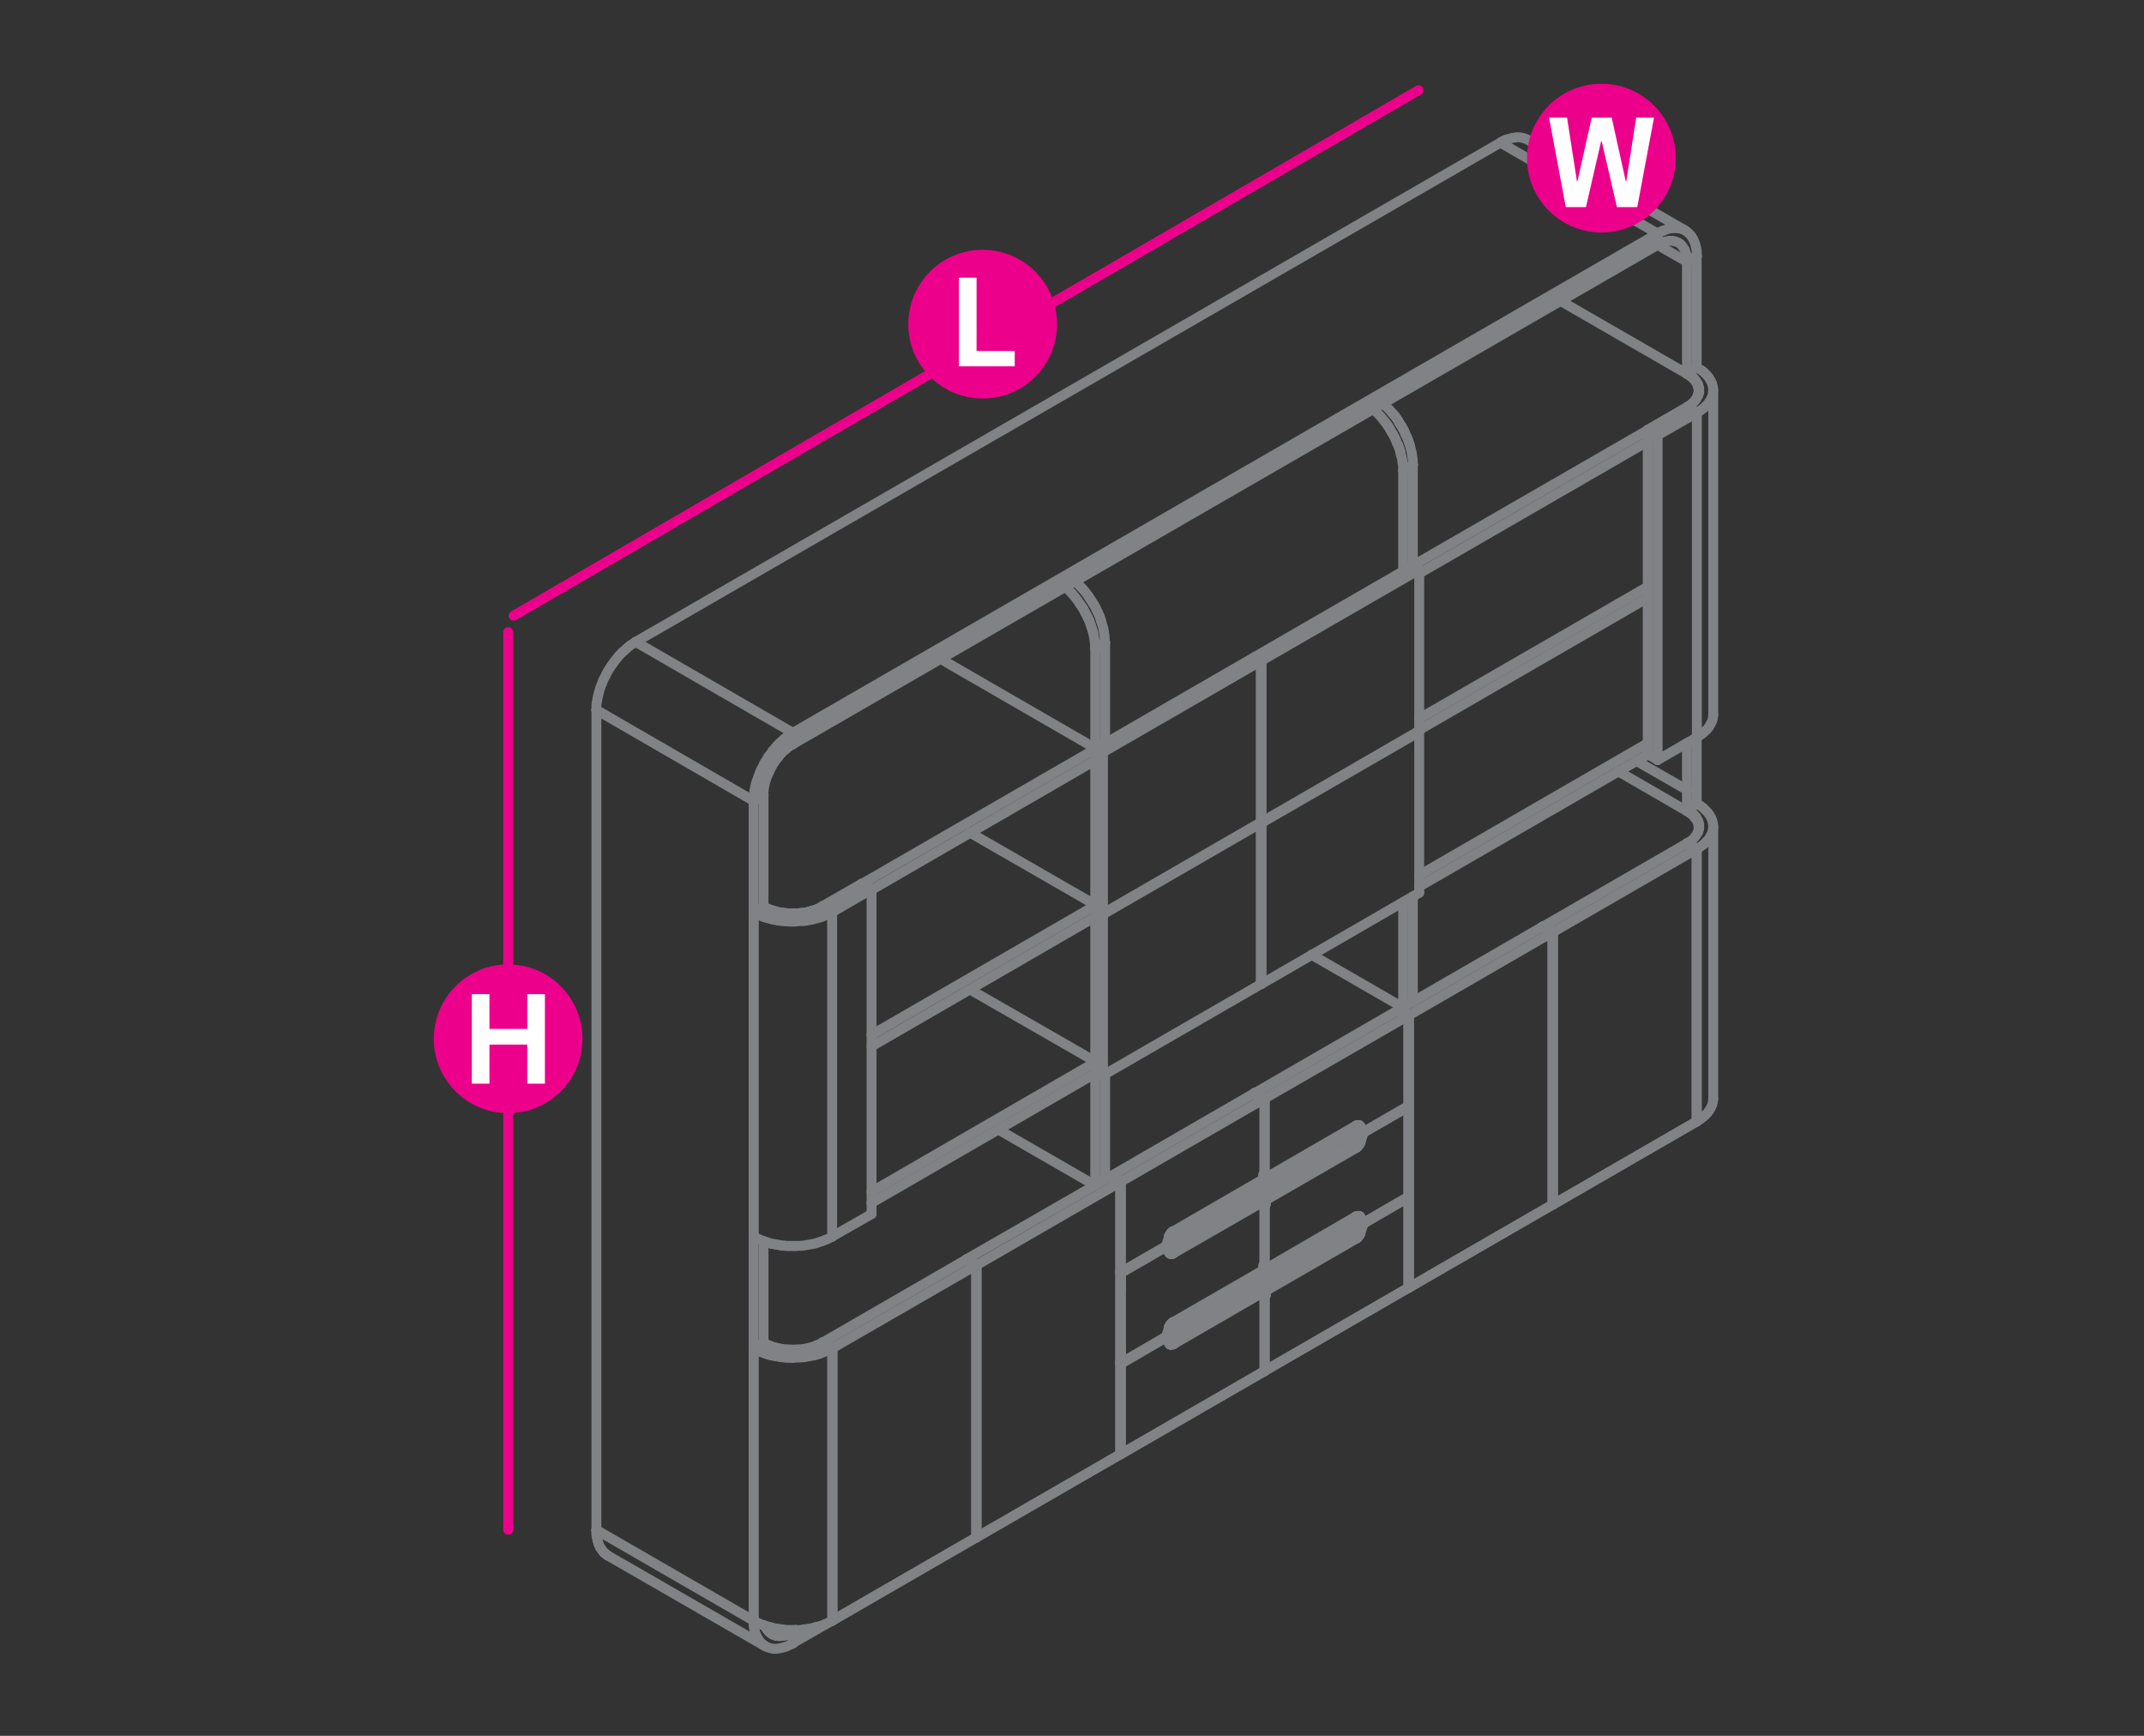 <?xml version="1.0" encoding="utf-8"?>
<!-- Generator: Adobe Illustrator 16.0.0, SVG Export Plug-In . SVG Version: 6.00 Build 0)  -->
<!DOCTYPE svg PUBLIC "-//W3C//DTD SVG 1.1//EN" "http://www.w3.org/Graphics/SVG/1.1/DTD/svg11.dtd">
<svg version="1.1" id="Layer_1" xmlns="http://www.w3.org/2000/svg" xmlns:xlink="http://www.w3.org/1999/xlink" x="0px" y="0px"
	 width="1190.6px" height="963.8px" viewBox="0 14.2 1190.6 963.8" style="enable-background:new 0 14.2 1190.6 963.8;"
	 xml:space="preserve">
<rect x="0" y="14.2" width="1190.6" height="963.8" fill="#333333" stroke="none"/>
<style type="text/css">
<![CDATA[
	.st0{fill:#EC008B;}
	.st1{fill:none;stroke:#808285;stroke-width:5.5;stroke-linecap:round;stroke-linejoin:round;stroke-miterlimit:10;}
	.st2{fill:#FFFFFF;}
	.st3{fill:none;stroke:#EC008B;stroke-width:5.5;stroke-linecap:round;stroke-linejoin:round;stroke-miterlimit:10;}
]]>
</style>
<line class="st3" x1="787.7" y1="64.3" x2="285.2" y2="356.1"/>
<line class="st3" x1="282.2" y1="365.2" x2="282.2" y2="863.6"/>
<g>
	<polyline class="st1" points="920.5,150.2 921.3,149.7 922.1,149.3 922.9,148.9 923.6,148.7 924.5,148.4 925.2,148.2 926,148.1 
		926.7,147.9 927.5,147.9 928.2,147.9 929,147.9 929.6,148.1 930.2,148.2 930.8,148.4 931.4,148.7 932.1,148.9 932.7,149.3 
		933.2,149.7 933.7,150.2 934,150.7 934.5,151.2 934.9,151.8 935.3,152.4 935.7,153 935.9,153.8 936.1,154.5 936.4,155.3 
		936.5,156.1 936.6,156.9 936.8,157.7 936.9,158.6 936.9,159.6 920.5,150.2 	"/>
	<polyline class="st1" points="936.9,159.6 942.3,156.4 942.3,155.3 942.2,154 942.1,152.9 941.9,151.8 941.6,150.7 941.4,149.7 
		941,148.7 940.6,147.7 940.2,146.8 939.7,146.1 939.2,145.2 938.6,144.6 938,143.9 937.4,143.4 936.6,142.7 935.9,142.2 
		848.6,91.9 847.9,91.5 847,91.2 846.1,90.9 845.3,90.7 844.4,90.5 843.5,90.4 842.5,90.4 841.5,90.5 840.6,90.7 839.6,90.8 
		838.4,91.2 837.5,91.4 836.3,91.8 	"/>
	<polyline class="st1" points="935.9,142.2 935.2,141.9 934.3,141.5 933.5,141.2 932.6,141.1 931.7,140.9 930.8,140.9 929.8,140.9 
		928.8,140.9 927.8,141 926.8,141.2 925.7,141.5 924.7,141.9 923.8,142.2 	"/>
	<line class="st1" x1="836.3" y1="91.8" x2="835.3" y2="92.3"/>
	<line class="st1" x1="922.6" y1="142.7" x2="923.8" y2="142.2"/>
	<line class="st1" x1="835.3" y1="92.3" x2="834.2" y2="92.8"/>
	<line class="st1" x1="921.5" y1="143.2" x2="922.6" y2="142.7"/>
	<line class="st1" x1="834.2" y1="92.8" x2="833.2" y2="93.4"/>
	<line class="st1" x1="920.5" y1="143.9" x2="921.5" y2="143.2"/>
	<line class="st1" x1="942.3" y1="156.4" x2="942.3" y2="156.5"/>
	<line class="st1" x1="936.9" y1="159.5" x2="936.9" y2="159.6"/>
	<line class="st1" x1="920.5" y1="143.7" x2="920.5" y2="143.9"/>
	<line class="st1" x1="920.5" y1="150.1" x2="920.5" y2="150.2"/>
	<line class="st1" x1="833.2" y1="93.4" x2="833.2" y2="93.5"/>
	<polyline class="st1" points="418.5,458.9 418.5,457.7 418.6,456.3 418.7,455.1 418.9,453.7 419.1,452.3 419.4,451 419.7,449.6 
		420.1,448.2 420.6,446.9 421.1,445.5 421.6,444.2 422.1,442.8 422.7,441.4 423.5,440.1 424.1,438.7 424.8,437.3 425.7,436.1 
		426.4,434.7 427.3,433.5 428.2,432.4 429,431.1 430,430 430.9,428.9 431.9,427.8 432.9,426.8 434,425.8 435,424.9 436,424.1 
		437.1,423.2 438.1,422.5 439.2,421.7 440.3,421.1 353,370.6 351.9,371.4 350.8,372 349.8,372.7 348.7,373.6 347.7,374.5 
		346.7,375.5 345.6,376.3 344.6,377.4 343.6,378.4 342.7,379.6 341.7,380.8 340.9,381.9 340,383.1 339.1,384.4 338.3,385.6 
		337.5,387 336.8,388.2 336.2,389.6 335.4,391 334.8,392.3 334.3,393.7 333.7,395.1 333.2,396.5 332.8,397.9 332.4,399.3 
		332.1,400.6 331.8,402 331.6,403.4 331.3,404.6 331.2,406 331.2,407.2 331.2,408.4 	"/>
	<line class="st1" x1="440.3" y1="427.4" x2="440.3" y2="421.1"/>
	<line class="st1" x1="418.5" y1="458.9" x2="424" y2="455.7"/>
	<polyline class="st1" points="440.3,427.3 440.3,427.4 439.5,427.9 438.7,428.4 437.8,429 437.1,429.6 436.4,430.3 435.5,430.9 
		434.7,431.6 434,432.4 433.3,433.2 432.6,434.1 431.9,435 431.1,435.8 430.5,436.7 429.9,437.7 429.3,438.6 428.7,439.6 
		428.2,440.6 427.7,441.5 427.2,442.7 426.7,443.7 426.3,444.6 425.8,445.8 425.4,446.8 425.2,447.7 424.8,448.9 424.6,449.9 
		424.4,450.8 424.2,451.8 424.1,452.8 424,453.8 424,454.8 424,455.7 	"/>
	<line class="st1" x1="440.3" y1="421" x2="440.3" y2="421.1"/>
	<line class="st1" x1="424" y1="455.7" x2="424" y2="455.8"/>
	<line class="st1" x1="418.5" y1="458.8" x2="418.5" y2="458.9"/>
	<line class="st1" x1="353" y1="370.6" x2="353" y2="370.8"/>
	<line class="st1" x1="331.2" y1="408.4" x2="331.2" y2="408.6"/>
	<polyline class="st1" points="440.2,926.6 440.2,920.4 441.9,919.3 	"/>
	<line class="st1" x1="862" y1="683.1" x2="862.4" y2="683"/>
	<line class="st1" x1="782" y1="729.3" x2="782.4" y2="729.1"/>
	<line class="st1" x1="702.1" y1="775.4" x2="702.3" y2="775.3"/>
	<line class="st1" x1="622" y1="821.7" x2="622.2" y2="821.4"/>
	<line class="st1" x1="542" y1="867.9" x2="542.2" y2="867.7"/>
	<line class="st1" x1="462.1" y1="913.9" x2="462.1" y2="913.9"/>
	<line class="st1" x1="440.2" y1="926.6" x2="459.7" y2="915.4"/>
	<line class="st1" x1="440.2" y1="920.3" x2="440.2" y2="920.4"/>
	<line class="st1" x1="440.2" y1="926.6" x2="440.2" y2="926.7"/>
	<polyline class="st1" points="440.2,920.4 440.3,920.4 439.5,920.8 438.7,921.3 437.8,921.5 437.1,921.9 436.4,922.1 435.5,922.3 
		434.7,922.5 434,922.5 433.3,922.6 432.6,922.6 431.9,922.5 431.1,922.5 430.5,922.3 429.9,922.1 429.3,921.9 428.7,921.5 
		428.2,921.1 427.7,920.8 427.2,920.4 426.7,919.9 426.3,919.3 425.8,918.8 425.4,918.2 425.2,917.4 424.8,916.9 	"/>
	<line class="st1" x1="440.3" y1="926.7" x2="440.3" y2="920.4"/>
	<line class="st1" x1="331.2" y1="863.7" x2="418.5" y2="914.1"/>
	<polyline class="st1" points="440.3,926.7 439.2,927.3 438.1,927.8 437.1,928.2 436,928.7 435,928.9 434,929.2 432.9,929.4 
		431.9,929.6 430.9,929.7 430,929.7 429,929.6 428.2,929.4 427.3,929.2 426.4,928.9 425.7,928.6 424.8,928.2 424.1,927.7 	"/>
	<line class="st1" x1="337.5" y1="877.9" x2="424.8" y2="928.2"/>
	<line class="st1" x1="424.1" y1="927.7" x2="423.5" y2="927.2"/>
	<line class="st1" x1="336.8" y1="877.4" x2="337.5" y2="877.9"/>
	<line class="st1" x1="423.5" y1="927.2" x2="422.7" y2="926.6"/>
	<line class="st1" x1="336" y1="876.7" x2="336.8" y2="877.4"/>
	<line class="st1" x1="422.7" y1="926.6" x2="422.1" y2="926"/>
	<line class="st1" x1="335.4" y1="876.3" x2="336" y2="876.7"/>
	<line class="st1" x1="422.1" y1="926" x2="421.6" y2="925.2"/>
	<line class="st1" x1="334.8" y1="875.5" x2="335.4" y2="876.3"/>
	<line class="st1" x1="421.6" y1="925.2" x2="421.1" y2="924.5"/>
	<line class="st1" x1="334.3" y1="874.9" x2="334.8" y2="875.5"/>
	<line class="st1" x1="421.1" y1="924.5" x2="420.6" y2="923.6"/>
	<line class="st1" x1="333.7" y1="874" x2="334.3" y2="874.9"/>
	<line class="st1" x1="420.6" y1="923.6" x2="420.1" y2="922.7"/>
	<line class="st1" x1="333.2" y1="873.3" x2="333.7" y2="874"/>
	<line class="st1" x1="420.1" y1="922.7" x2="419.7" y2="921.9"/>
	<line class="st1" x1="332.8" y1="872.4" x2="333.2" y2="873.3"/>
	<line class="st1" x1="419.7" y1="921.9" x2="419.4" y2="920.9"/>
	<line class="st1" x1="332.4" y1="871.4" x2="332.8" y2="872.4"/>
	<line class="st1" x1="419.4" y1="920.9" x2="419.1" y2="919.8"/>
	<line class="st1" x1="332.1" y1="870.4" x2="332.4" y2="871.4"/>
	<line class="st1" x1="419.1" y1="919.8" x2="418.9" y2="918.8"/>
	<line class="st1" x1="331.8" y1="869.4" x2="332.1" y2="870.4"/>
	<line class="st1" x1="418.9" y1="918.8" x2="418.7" y2="917.7"/>
	<line class="st1" x1="331.6" y1="868.3" x2="331.8" y2="869.4"/>
	<line class="st1" x1="418.7" y1="917.7" x2="418.6" y2="916.5"/>
	<line class="st1" x1="331.3" y1="867.2" x2="331.6" y2="868.3"/>
	<line class="st1" x1="331.2" y1="863.7" x2="331.2" y2="864.8"/>
	<line class="st1" x1="418.5" y1="915.3" x2="418.5" y2="914.1"/>
	<line class="st1" x1="331.2" y1="864.8" x2="331.2" y2="866.1"/>
	<line class="st1" x1="418.6" y1="916.5" x2="418.5" y2="915.3"/>
	<line class="st1" x1="331.2" y1="866.1" x2="331.3" y2="867.2"/>
	<line class="st1" x1="440.3" y1="926.6" x2="440.3" y2="926.7"/>
	<line class="st1" x1="440.3" y1="920.3" x2="440.3" y2="920.4"/>
	<line class="st1" x1="418.5" y1="914.1" x2="418.5" y2="914.2"/>
	<line class="st1" x1="331.2" y1="863.6" x2="331.2" y2="863.7"/>
	<polyline class="st1" points="446.3,767.8 444.8,767.9 443.3,768 441.8,768 440.3,768.1 	"/>
	<line class="st1" x1="440.3" y1="919.3" x2="441.8" y2="919.3"/>
	<line class="st1" x1="440.3" y1="768.1" x2="438.8" y2="768"/>
	<line class="st1" x1="438.8" y1="919.3" x2="440.3" y2="919.3"/>
	<line class="st1" x1="438.8" y1="768" x2="437.2" y2="768"/>
	<line class="st1" x1="437.2" y1="919.3" x2="438.8" y2="919.3"/>
	<line class="st1" x1="437.2" y1="768" x2="435.7" y2="767.9"/>
	<line class="st1" x1="435.7" y1="919.2" x2="437.2" y2="919.3"/>
	<line class="st1" x1="435.7" y1="767.9" x2="434.2" y2="767.8"/>
	<line class="st1" x1="434.2" y1="918.9" x2="435.7" y2="919.2"/>
	<line class="st1" x1="434.2" y1="767.8" x2="432.8" y2="767.5"/>
	<line class="st1" x1="432.8" y1="918.8" x2="434.2" y2="918.9"/>
	<line class="st1" x1="432.8" y1="767.5" x2="431.4" y2="767.3"/>
	<line class="st1" x1="431.4" y1="918.5" x2="432.8" y2="918.8"/>
	<line class="st1" x1="431.4" y1="767.3" x2="429.9" y2="767"/>
	<line class="st1" x1="429.9" y1="918.3" x2="431.4" y2="918.5"/>
	<line class="st1" x1="429.9" y1="767" x2="428.4" y2="766.8"/>
	<line class="st1" x1="428.4" y1="917.9" x2="429.9" y2="918.3"/>
	<line class="st1" x1="428.4" y1="766.8" x2="427.1" y2="766.4"/>
	<line class="st1" x1="427.1" y1="917.5" x2="428.4" y2="917.9"/>
	<line class="st1" x1="427.1" y1="766.4" x2="425.7" y2="766"/>
	<line class="st1" x1="425.7" y1="917.2" x2="427.1" y2="917.5"/>
	<line class="st1" x1="425.7" y1="766" x2="424.4" y2="765.5"/>
	<line class="st1" x1="424.4" y1="916.8" x2="425.7" y2="917.2"/>
	<line class="st1" x1="424.4" y1="765.5" x2="423.1" y2="765"/>
	<line class="st1" x1="423.1" y1="916.3" x2="424.4" y2="916.8"/>
	<line class="st1" x1="423.1" y1="765" x2="421.8" y2="764.5"/>
	<line class="st1" x1="421.8" y1="915.8" x2="423.1" y2="916.3"/>
	<line class="st1" x1="421.8" y1="764.5" x2="420.7" y2="764"/>
	<line class="st1" x1="420.7" y1="915.3" x2="421.8" y2="915.8"/>
	<line class="st1" x1="420.7" y1="764" x2="419.6" y2="763.4"/>
	<line class="st1" x1="419.6" y1="914.7" x2="420.7" y2="915.3"/>
	<line class="st1" x1="419.6" y1="763.4" x2="418.5" y2="762.8"/>
	<polyline class="st1" points="419.6,914.7 418.5,914.1 418.5,762.8 424,759.7 	"/>
	<polyline class="st1" points="440.3,763.7 441.4,763.5 442.6,763.5 443.7,763.4 444.8,763.4 445.9,763.2 447,763.1 448.1,762.8 
		449.1,762.6 450.2,762.3 451.2,762.1 452.2,761.7 453.1,761.3 454.1,760.9 454.9,760.6 455.8,760.2 456.7,759.7 462.1,762.8 
		462.1,914.1 461,914.7 459.9,915.3 458.7,915.8 457.4,916.3 456.2,916.8 454.8,917.2 453.5,917.5 452.1,917.9 450.7,918.3 
		449.2,918.5 447.8,918.8 446.3,918.9 444.8,919.2 443.3,919.3 441.8,919.3 	"/>
	<polyline class="st1" points="462.1,762.8 461,763.4 459.9,764 458.7,764.5 457.4,765 456.2,765.5 454.8,766 453.5,766.4 
		452.1,766.8 450.7,767 449.2,767.3 447.8,767.5 446.3,767.8 	"/>
	<polyline class="st1" points="440.3,763.7 439.2,763.5 438,763.5 436.8,763.4 435.7,763.4 434.6,763.2 433.6,763.1 432.5,762.8 
		431.4,762.6 430.4,762.3 429.4,762.1 428.4,761.7 427.4,761.3 426.6,760.9 425.6,760.6 424.7,760.2 424,759.7 	"/>
	<line class="st1" x1="462.1" y1="914.1" x2="462.1" y2="914.2"/>
	<line class="st1" x1="462.1" y1="762.8" x2="462.1" y2="762.9"/>
	<line class="st1" x1="456.7" y1="759.6" x2="456.7" y2="759.7"/>
	<line class="st1" x1="424" y1="759.6" x2="424" y2="759.7"/>
	<line class="st1" x1="418.5" y1="914.1" x2="418.5" y2="914.2"/>
	<line class="st1" x1="418.5" y1="762.8" x2="418.5" y2="762.9"/>
	<polyline class="st1" points="951.4,473 951.4,520.3 951.4,624.2 	"/>
	<polyline class="st1" points="942.3,460.4 936.9,463.5 936.9,464.6 	"/>
	<polyline class="st1" points="942.1,636.7 942.3,636.8 943.3,636.2 944.3,635.6 945.3,634.8 946.2,634.1 946.9,633.4 947.7,632.6 
		948.4,631.9 949,631 949.5,630.3 950,629.4 950.4,628.5 950.8,627.7 951,626.8 951.2,625.9 951.3,625.1 951.4,624.2 	"/>
	<polyline class="st1" points="936.9,482.7 936.9,482.5 942.3,485.6 942.3,636.8 	"/>
	<polyline class="st1" points="936.9,463.5 937.6,464 938.4,464.5 939.1,465 939.7,465.6 940.4,466.1 940.9,466.7 941.4,467.3 
		941.9,467.8 942.2,468.5 942.6,469.1 943,469.7 943.2,470.4 943.3,471.1 943.6,471.7 943.6,472.3 943.6,473 943.6,473.7 
		943.6,474.3 943.3,474.9 943.2,475.6 943,476.3 942.6,476.9 942.2,477.5 941.9,478.1 941.4,478.7 940.9,479.2 940.4,479.9 
		939.7,480.5 939.1,481 938.4,481.5 937.6,482 936.9,482.5 	"/>
	<polyline class="st1" points="942.3,460.4 943.3,461 944.3,461.6 945.3,462.4 946.2,463.1 946.9,463.9 947.7,464.6 948.4,465.4 
		949,466.2 949.5,467 950,467.8 950.4,468.7 950.8,469.6 951,470.4 951.2,471.3 951.3,472.2 951.4,473 951.3,473.9 951.2,474.8 
		951,475.6 950.8,476.5 950.4,477.4 950,478.1 949.5,479 949,479.9 948.4,480.6 947.7,481.3 946.9,482.2 946.2,483 945.3,483.6 
		944.3,484.3 943.3,484.9 942.3,485.6 	"/>
	<line class="st1" x1="942.3" y1="636.7" x2="942.3" y2="636.8"/>
	<line class="st1" x1="942.3" y1="485.6" x2="942.3" y2="485.7"/>
	<line class="st1" x1="942.3" y1="460.4" x2="942.3" y2="460.5"/>
	<line class="st1" x1="936.9" y1="482.3" x2="936.9" y2="482.5"/>
	<line class="st1" x1="936.9" y1="463.5" x2="936.9" y2="463.6"/>
	<line class="st1" x1="462.1" y1="914.1" x2="942.3" y2="636.8"/>
	<polyline class="st1" points="862,682.7 862.5,683 862.5,531.7 857,528.6 	"/>
	<polyline class="st1" points="857,529.1 857,528.6 936.6,482.6 	"/>
	<polyline class="st1" points="942.1,485.7 942.1,637 862.5,683 	"/>
	<polyline class="st1" points="936.6,482.6 942.1,485.7 862.5,531.7 	"/>
	<line class="st1" x1="942.1" y1="485.7" x2="942.1" y2="485.8"/>
	<line class="st1" x1="942.1" y1="637" x2="942.1" y2="637.1"/>
	<line class="st1" x1="936.6" y1="482.5" x2="936.6" y2="482.6"/>
	<line class="st1" x1="862.5" y1="531.6" x2="862.5" y2="531.7"/>
	<line class="st1" x1="862.5" y1="682.8" x2="862.5" y2="683"/>
	<line class="st1" x1="857" y1="528.5" x2="857" y2="528.6"/>
	<polyline class="st1" points="782,728.8 782.5,729.1 782.5,577.9 777.1,574.7 	"/>
	<polyline class="st1" points="777.1,575.3 777.1,574.7 856.5,528.8 	"/>
	<polyline class="st1" points="862,531.9 862,683.2 782.5,729.1 	"/>
	<polyline class="st1" points="856.5,528.8 862,531.9 782.5,577.9 	"/>
	<line class="st1" x1="862" y1="531.8" x2="862" y2="531.9"/>
	<line class="st1" x1="862" y1="683.1" x2="862" y2="683.2"/>
	<line class="st1" x1="856.5" y1="528.7" x2="856.5" y2="528.8"/>
	<line class="st1" x1="782.5" y1="577.8" x2="782.5" y2="577.9"/>
	<line class="st1" x1="782.5" y1="729.1" x2="782.5" y2="729.2"/>
	<line class="st1" x1="777.1" y1="574.7" x2="777.1" y2="574.8"/>
	<polyline class="st1" points="542,867.6 542.4,867.7 542.4,716.6 536.9,713.3 	"/>
	<polyline class="st1" points="536.9,713.8 536.9,713.3 616.5,667.5 	"/>
	<polyline class="st1" points="622,670.6 622,821.8 542.4,867.7 	"/>
	<polyline class="st1" points="616.5,667.5 622,670.6 542.4,716.6 	"/>
	<line class="st1" x1="622" y1="670.6" x2="622" y2="670.7"/>
	<line class="st1" x1="622" y1="821.7" x2="622" y2="821.8"/>
	<line class="st1" x1="616.5" y1="667.3" x2="616.5" y2="667.5"/>
	<line class="st1" x1="542.4" y1="716.4" x2="542.4" y2="716.6"/>
	<line class="st1" x1="542.4" y1="867.7" x2="542.4" y2="867.8"/>
	<line class="st1" x1="536.9" y1="713.3" x2="536.9" y2="713.5"/>
	<polyline class="st1" points="462.1,913.8 462.4,913.9 462.4,762.7 456.9,759.6 	"/>
	<polyline class="st1" points="456.9,759.8 456.9,759.6 536.5,713.6 	"/>
	<polyline class="st1" points="542,716.8 542,867.9 462.4,913.9 	"/>
	<polyline class="st1" points="536.5,713.6 542,716.8 462.4,762.7 	"/>
	<line class="st1" x1="542" y1="716.7" x2="542" y2="716.8"/>
	<line class="st1" x1="542" y1="867.9" x2="542" y2="868.1"/>
	<line class="st1" x1="536.5" y1="713.6" x2="536.5" y2="713.7"/>
	<line class="st1" x1="462.4" y1="762.7" x2="462.4" y2="762.8"/>
	<line class="st1" x1="462.4" y1="913.9" x2="462.4" y2="914.1"/>
	<line class="st1" x1="456.9" y1="759.5" x2="456.9" y2="759.6"/>
	<polyline class="st1" points="698.5,723.4 699,723.6 698.5,723.9 649.7,752.1 	"/>
	<line class="st1" x1="701.6" y1="734" x2="702.1" y2="733.8"/>
	<polyline class="st1" points="702.1,731.2 702.2,731.3 651.6,760.6 	"/>
	<polyline class="st1" points="651.2,760.7 651,760.8 650.6,760.9 650.2,760.9 650,760.8 649.9,760.7 650,760.8 649.7,760.7 	"/>
	<polyline class="st1" points="650,760.8 649.6,760.6 649.7,760.7 649.6,760.6 650,760.8 	"/>
	<polyline class="st1" points="649.6,760.6 649.7,760.7 649.6,760.4 	"/>
	<polyline class="st1" points="649.5,760.4 649.6,760.6 649.5,760.4 	"/>
	<line class="st1" x1="649.6" y1="760.4" x2="649.4" y2="760.2"/>
	<polyline class="st1" points="649.5,760.4 649.4,760.3 649.2,760.1 	"/>
	<line class="st1" x1="701.6" y1="734" x2="701.6" y2="731.7"/>
	<line class="st1" x1="651.6" y1="759.8" x2="650.2" y2="759.1"/>
	<line class="st1" x1="650.5" y1="759.9" x2="650.2" y2="759.9"/>
	<polyline class="st1" points="650.2,759.1 650,759.2 649.7,759.3 	"/>
	<polyline class="st1" points="650.1,759.8 650.5,759.9 650.1,759.8 	"/>
	<polyline class="st1" points="700.9,729.8 702.2,730.6 651.6,759.8 	"/>
	<line class="st1" x1="700.4" y1="730.1" x2="650.2" y2="759.1"/>
	<line class="st1" x1="702.2" y1="731.3" x2="702.2" y2="730.6"/>
	<line class="st1" x1="651.6" y1="760.6" x2="651.2" y2="760.7"/>
	<polyline class="st1" points="651.6,759.8 651.3,759.9 651.1,760.1 	"/>
	<line class="st1" x1="649.7" y1="760.7" x2="650" y2="760.8"/>
	<polyline class="st1" points="651.1,760.1 650.9,760.1 650.6,760.1 650.5,759.9 650.2,759.9 650.1,759.7 650,759.6 648.5,756.6 
		647.8,757 649.4,760.2 	"/>
	<line class="st1" x1="698.5" y1="723.4" x2="649.9" y2="751.5"/>
	<line class="st1" x1="647.8" y1="756.7" x2="647.3" y2="756.6"/>
	<line class="st1" x1="649.5" y1="760.4" x2="649.6" y2="760.6"/>
	<polyline class="st1" points="647.8,756.7 647.5,756.9 649.2,760.1 649.4,760.2 	"/>
	<line class="st1" x1="647.8" y1="757" x2="647.5" y2="756.9"/>
	<line class="st1" x1="702.1" y1="733.8" x2="702.1" y2="731.4"/>
	<polyline class="st1" points="700.6,729.6 700.3,729.4 700.2,729.3 700,729.1 699.8,728.8 699.7,728.6 699.6,728.3 699.3,728.1 
		699.2,727.8 699.2,727.6 699.1,727.3 699,727.1 699,726.8 699,726.5 699,723.6 	"/>
	<line class="st1" x1="648.5" y1="756.6" x2="648" y2="756.4"/>
	<polyline class="st1" points="700.4,730.1 700.1,729.8 700,729.7 699.7,729.6 699.6,729.3 699.5,729.1 699.2,728.8 699.1,728.6 
		699,728.3 698.8,728.1 698.7,727.8 698.6,727.6 698.6,727.3 698.6,727.1 698.5,726.7 	"/>
	<polyline class="st1" points="698.5,730.1 698.5,726.7 698.5,723.9 	"/>
	<polyline class="st1" points="700.6,729.6 700.9,729.8 700.4,730.1 	"/>
	<line class="st1" x1="699" y1="726.5" x2="698.5" y2="726.7"/>
	<line class="st1" x1="702.2" y1="730.6" x2="702.2" y2="730.7"/>
	<line class="st1" x1="702.2" y1="731.3" x2="702.2" y2="731.4"/>
	<line class="st1" x1="702.1" y1="733.7" x2="702.1" y2="733.8"/>
	<line class="st1" x1="701.6" y1="733.9" x2="701.6" y2="734"/>
	<line class="st1" x1="700.9" y1="729.8" x2="700.9" y2="729.9"/>
	<line class="st1" x1="700.4" y1="730.1" x2="700.4" y2="730.2"/>
	<line class="st1" x1="699" y1="726.4" x2="699" y2="726.5"/>
	<line class="st1" x1="699" y1="723.6" x2="699" y2="723.7"/>
	<line class="st1" x1="698.5" y1="726.6" x2="698.5" y2="726.7"/>
	<line class="st1" x1="698.5" y1="723.4" x2="698.5" y2="723.5"/>
	<line class="st1" x1="698.5" y1="723.9" x2="698.5" y2="724"/>
	<line class="st1" x1="651.6" y1="759.8" x2="651.6" y2="759.9"/>
	<line class="st1" x1="651.6" y1="760.6" x2="651.6" y2="760.7"/>
	<line class="st1" x1="650.2" y1="759" x2="650.2" y2="759.1"/>
	<line class="st1" x1="650" y1="759.6" x2="650" y2="759.7"/>
	<line class="st1" x1="649.9" y1="760.8" x2="649.9" y2="760.8"/>
	<line class="st1" x1="649.4" y1="760.2" x2="649.4" y2="760.3"/>
	<line class="st1" x1="649.2" y1="760.1" x2="649.2" y2="760.2"/>
	<line class="st1" x1="648.5" y1="756.6" x2="648.5" y2="756.7"/>
	<line class="st1" x1="647.8" y1="757" x2="647.8" y2="757.1"/>
	<line class="st1" x1="647.8" y1="756.7" x2="647.8" y2="756.9"/>
	<line class="st1" x1="647.5" y1="756.9" x2="647.5" y2="757"/>
	<line class="st1" x1="698.5" y1="723.4" x2="699" y2="723.1"/>
	<polyline class="st1" points="648.5,756.1 647.8,756.5 647.5,756.4 647.8,756.2 	"/>
	<line class="st1" x1="649.9" y1="751.5" x2="698.5" y2="723.4"/>
	<polyline class="st1" points="701.6,716.9 702.1,716.7 701.9,716.7 	"/>
	<polyline class="st1" points="651.6,748.5 651.3,748.4 701.6,719.4 702.1,719.2 702.2,719.3 651.6,748.5 	"/>
	<polyline class="st1" points="651.2,748.5 651,748.7 650.7,748.8 650.6,749 	"/>
	<line class="st1" x1="650.6" y1="749.3" x2="651" y2="749"/>
	<line class="st1" x1="650.6" y1="749" x2="650.4" y2="749.2"/>
	<line class="st1" x1="650.2" y1="749.7" x2="650.6" y2="749.3"/>
	<polyline class="st1" points="650.4,749.2 650.1,749.4 650,749.7 	"/>
	<line class="st1" x1="650" y1="750" x2="650.2" y2="749.7"/>
	<line class="st1" x1="650" y1="749.7" x2="649.9" y2="749.9"/>
	<line class="st1" x1="649.5" y1="750.5" x2="649.4" y2="750.9"/>
	<line class="st1" x1="649.4" y1="751.4" x2="649.6" y2="750.9"/>
	<line class="st1" x1="649.4" y1="750.9" x2="649.2" y2="751.3"/>
	<line class="st1" x1="701.6" y1="719.7" x2="701.6" y2="719.4"/>
	<line class="st1" x1="651.2" y1="748.5" x2="651.3" y2="748.4"/>
	<line class="st1" x1="649.6" y1="750.5" x2="649.9" y2="749.9"/>
	<line class="st1" x1="701.6" y1="719.4" x2="701.6" y2="716.9"/>
	<line class="st1" x1="650.2" y1="750.7" x2="650.5" y2="750.4"/>
	<polyline class="st1" points="651.6,749.3 702.2,720 702.2,719.3 	"/>
	<polyline class="st1" points="651.6,748.5 651.2,748.7 651,749 	"/>
	<polyline class="st1" points="651.6,749.3 651.3,749.4 651.1,749.7 	"/>
	<line class="st1" x1="650" y1="750" x2="649.7" y2="750.5"/>
	<polyline class="st1" points="651.1,749.7 650.9,749.8 650.6,750.2 	"/>
	<line class="st1" x1="649.7" y1="750.5" x2="649.6" y2="750.9"/>
	<line class="st1" x1="650.5" y1="750.4" x2="650.6" y2="750.2"/>
	<polyline class="st1" points="650.2,750.7 650.1,751 650,751.3 	"/>
	<polyline class="st1" points="649.9,749.9 649.6,750.3 649.5,750.5 	"/>
	<polyline class="st1" points="647.5,756.4 649.2,751.3 649.4,751.4 647.8,756.5 	"/>
	<line class="st1" x1="702.1" y1="719.2" x2="702.1" y2="716.7"/>
	<line class="st1" x1="699" y1="723.1" x2="699" y2="721.9"/>
	<line class="st1" x1="648.5" y1="756.1" x2="650" y2="751.3"/>
	<line class="st1" x1="698.5" y1="723.4" x2="698.5" y2="722.1"/>
	<line class="st1" x1="702.2" y1="719.9" x2="702.2" y2="720"/>
	<line class="st1" x1="702.2" y1="719.2" x2="702.2" y2="719.3"/>
	<line class="st1" x1="702.1" y1="719" x2="702.1" y2="719.2"/>
	<line class="st1" x1="702.1" y1="716.6" x2="702.1" y2="716.7"/>
	<line class="st1" x1="701.6" y1="719.3" x2="701.6" y2="719.4"/>
	<line class="st1" x1="701.6" y1="716.8" x2="701.6" y2="716.9"/>
	<line class="st1" x1="699" y1="723.1" x2="699" y2="723.3"/>
	<line class="st1" x1="698.5" y1="723.4" x2="698.5" y2="723.5"/>
	<line class="st1" x1="651.6" y1="749.2" x2="651.6" y2="749.3"/>
	<line class="st1" x1="651.6" y1="748.4" x2="651.6" y2="748.5"/>
	<line class="st1" x1="651.3" y1="748.3" x2="651.3" y2="748.4"/>
	<line class="st1" x1="650" y1="751.3" x2="650" y2="751.4"/>
	<line class="st1" x1="649.9" y1="749.9" x2="649.9" y2="750"/>
	<line class="st1" x1="649.4" y1="751.3" x2="649.4" y2="751.4"/>
	<line class="st1" x1="649.2" y1="751.1" x2="649.2" y2="751.3"/>
	<line class="st1" x1="648.5" y1="756.1" x2="648.5" y2="756.2"/>
	<line class="st1" x1="647.8" y1="756.5" x2="647.8" y2="756.6"/>
	<line class="st1" x1="647.5" y1="756.4" x2="647.5" y2="756.5"/>
	<polyline class="st1" points="702.1,775.6 622.5,821.6 622,821.3 	"/>
	<polyline class="st1" points="699.6,730.7 699.6,730.1 699,729.7 	"/>
	<line class="st1" x1="649.6" y1="759" x2="699.6" y2="730.1"/>
	<line class="st1" x1="699" y1="729.7" x2="649.2" y2="758.3"/>
	<polyline class="st1" points="647.3,756.5 647.8,756.7 622.5,771.4 622,771.1 	"/>
	<line class="st1" x1="622.5" y1="821.6" x2="622.5" y2="771.4"/>
	<polyline class="st1" points="700,730.3 699.6,730.1 699,729.7 699.6,730.1 	"/>
	<line class="st1" x1="698.5" y1="729.4" x2="699" y2="729.7"/>
	<line class="st1" x1="702.1" y1="775.6" x2="702.1" y2="731.4"/>
	<line class="st1" x1="699.6" y1="730.1" x2="700" y2="730.3"/>
	<line class="st1" x1="698.5" y1="729.4" x2="699" y2="729.7"/>
	<line class="st1" x1="702.1" y1="775.6" x2="702.1" y2="775.7"/>
	<polyline class="st1" points="699.6,730.1 699.6,730.2 699.6,730.1 	"/>
	<polyline class="st1" points="699,729.7 699,729.8 699,729.7 	"/>
	<line class="st1" x1="647.8" y1="756.7" x2="647.8" y2="756.9"/>
	<line class="st1" x1="622.5" y1="771.4" x2="622.5" y2="771.5"/>
	<line class="st1" x1="622.5" y1="821.4" x2="622.5" y2="821.6"/>
	<line class="st1" x1="622.5" y1="760.8" x2="622.5" y2="770.9"/>
	<polyline class="st1" points="698.5,673 699,673.3 698.5,673.5 649.7,701.7 	"/>
	<line class="st1" x1="701.6" y1="683.6" x2="702.1" y2="683.3"/>
	<polyline class="st1" points="702.1,680.8 702.2,681 651.6,710.1 	"/>
	<polyline class="st1" points="651.2,710.4 651,710.5 650.6,710.5 650.2,710.5 650,710.4 649.9,710.4 650,710.4 649.7,710.2 
		649.6,710.2 650,710.4 	"/>
	<polyline class="st1" points="649.7,710.2 649.6,710.2 649.7,710.2 	"/>
	<polyline class="st1" points="650,710.4 649.6,710.2 649.7,710.2 649.6,710.1 	"/>
	<polyline class="st1" points="649.5,710 649.6,710.2 649.5,710 	"/>
	<polyline class="st1" points="649.6,710.1 649.4,709.9 649.5,710 649.4,709.9 649.2,709.7 	"/>
	<line class="st1" x1="701.6" y1="683.6" x2="701.6" y2="681.3"/>
	<line class="st1" x1="651.6" y1="709.4" x2="650.2" y2="708.6"/>
	<line class="st1" x1="650.5" y1="709.6" x2="650.2" y2="709.5"/>
	<polyline class="st1" points="650.2,708.6 650,708.7 649.7,708.9 	"/>
	<polyline class="st1" points="650.2,709.5 650.5,709.6 650.2,709.5 650,709.4 650.2,709.5 	"/>
	<polyline class="st1" points="700.9,679.4 702.2,680.2 651.6,709.4 	"/>
	<line class="st1" x1="700.4" y1="679.6" x2="650.2" y2="708.6"/>
	<line class="st1" x1="702.2" y1="681" x2="702.2" y2="680.2"/>
	<line class="st1" x1="651.2" y1="710.4" x2="651.6" y2="710.1"/>
	<polyline class="st1" points="651.6,709.4 651.3,709.5 651.1,709.6 	"/>
	<line class="st1" x1="649.7" y1="710.2" x2="650" y2="710.4"/>
	<polyline class="st1" points="651.1,709.6 650.9,709.6 650.6,709.6 650.5,709.6 650.2,709.5 650.1,709.4 650,709.1 648.5,706.1 
		647.8,706.6 649.4,709.9 	"/>
	<line class="st1" x1="647.8" y1="706.4" x2="647.3" y2="706.1"/>
	<polyline class="st1" points="649.6,710.1 649.5,710 649.4,709.9 649.2,709.7 647.5,706.5 647.8,706.4 	"/>
	<line class="st1" x1="647.8" y1="706.6" x2="647.5" y2="706.5"/>
	<line class="st1" x1="702.1" y1="683.3" x2="702.1" y2="681.1"/>
	<polyline class="st1" points="700.6,679.1 700.3,679 700.2,678.9 700,678.6 699.8,678.4 699.7,678.2 699.6,678 699.3,677.7 
		699.2,677.4 699.2,677.1 699.1,676.9 699,676.6 699,676.4 699,676 699,673.3 	"/>
	<line class="st1" x1="648.5" y1="706.1" x2="648" y2="706"/>
	<polyline class="st1" points="700.4,679.6 700.1,679.4 700,679.2 699.7,679.1 699.6,678.9 699.5,678.6 699.2,678.5 699.1,678.2 
		699,678 698.8,677.7 698.7,677.4 698.6,677.1 698.6,676.9 698.6,676.6 698.5,676.3 	"/>
	<polyline class="st1" points="698.5,679.6 698.5,676.3 698.5,673.5 	"/>
	<polyline class="st1" points="700.6,679.1 700.9,679.4 700.4,679.6 	"/>
	<line class="st1" x1="699" y1="676" x2="698.5" y2="676.3"/>
	<line class="st1" x1="702.2" y1="680.1" x2="702.2" y2="680.2"/>
	<line class="st1" x1="702.2" y1="680.8" x2="702.2" y2="681"/>
	<line class="st1" x1="702.1" y1="683.2" x2="702.1" y2="683.3"/>
	<line class="st1" x1="701.6" y1="683.4" x2="701.6" y2="683.6"/>
	<line class="st1" x1="700.9" y1="679.4" x2="700.9" y2="679.5"/>
	<line class="st1" x1="700.4" y1="679.6" x2="700.4" y2="679.7"/>
	<line class="st1" x1="699" y1="675.9" x2="699" y2="676"/>
	<line class="st1" x1="699" y1="673.2" x2="699" y2="673.3"/>
	<line class="st1" x1="698.5" y1="676.1" x2="698.5" y2="676.3"/>
	<line class="st1" x1="698.5" y1="673" x2="698.5" y2="673"/>
	<line class="st1" x1="698.5" y1="673.4" x2="698.5" y2="673.5"/>
	<line class="st1" x1="651.6" y1="709.4" x2="651.6" y2="709.5"/>
	<line class="st1" x1="651.6" y1="710.1" x2="651.6" y2="710.2"/>
	<line class="st1" x1="650.2" y1="708.6" x2="650.2" y2="708.7"/>
	<line class="st1" x1="650" y1="709.1" x2="650" y2="709.2"/>
	<line class="st1" x1="649.4" y1="709.7" x2="649.4" y2="709.9"/>
	<line class="st1" x1="649.2" y1="709.6" x2="649.2" y2="709.7"/>
	<line class="st1" x1="648.5" y1="706.1" x2="648.5" y2="706.3"/>
	<line class="st1" x1="647.8" y1="706.5" x2="647.8" y2="706.6"/>
	<line class="st1" x1="647.8" y1="706.3" x2="647.8" y2="706.4"/>
	<line class="st1" x1="647.5" y1="706.4" x2="647.5" y2="706.5"/>
	<line class="st1" x1="649.1" y1="751" x2="649.2" y2="751.1"/>
	<polyline class="st1" points="647.8,756.2 622.5,770.9 622,770.6 	"/>
	<line class="st1" x1="700" y1="680" x2="699.6" y2="679.7"/>
	<line class="st1" x1="699" y1="679.4" x2="698.5" y2="679.1"/>
	<line class="st1" x1="702.1" y1="719.3" x2="702.1" y2="681.1"/>
	<polyline class="st1" points="699.6,680.2 699.6,679.7 699,679.4 649.4,708 	"/>
	<line class="st1" x1="649.6" y1="708.5" x2="699.6" y2="679.7"/>
	<line class="st1" x1="649.4" y1="708" x2="699" y2="679.4"/>
	<polyline class="st1" points="647.3,706.1 647.8,706.4 622.5,721 	"/>
	<polyline class="st1" points="699,679.4 699.6,679.7 699,679.4 	"/>
	<polyline class="st1" points="622,720.8 622.5,721 622.5,770.9 	"/>
	<polyline class="st1" points="699.6,679.6 699.6,679.7 699.6,679.6 	"/>
	<polyline class="st1" points="699,679.2 699,679.4 699,679.2 	"/>
	<line class="st1" x1="647.8" y1="706.3" x2="647.8" y2="706.4"/>
	<line class="st1" x1="622.5" y1="720.9" x2="622.5" y2="721"/>
	<line class="st1" x1="622.5" y1="770.9" x2="622.5" y2="771"/>
	<line class="st1" x1="622.5" y1="731.1" x2="622.5" y2="721"/>
	<line class="st1" x1="702.2" y1="775.4" x2="702.1" y2="775.6"/>
	<line class="st1" x1="756.7" y1="693.9" x2="756.5" y2="693.7"/>
	<line class="st1" x1="753.1" y1="692.4" x2="755.1" y2="693.5"/>
	<line class="st1" x1="699.7" y1="722.8" x2="699" y2="723.1"/>
	<line class="st1" x1="753.1" y1="691.9" x2="702.8" y2="720.9"/>
	<polyline class="st1" points="753.1,692.4 699.8,723.1 699.3,723.4 699,723.1 	"/>
	<polyline class="st1" points="702.9,733.3 702.4,733.5 702.1,733.3 	"/>
	<polyline class="st1" points="753.6,701.7 753.3,701.9 702.7,731.1 702.4,730.9 	"/>
	<line class="st1" x1="702.9" y1="733.3" x2="702.9" y2="730.9"/>
	<polyline class="st1" points="753.3,701.1 753.5,700.9 753.8,700.8 754,700.6 754.3,700.3 754.4,699.9 754.6,699.7 754.8,699.3 
		754.9,699.1 753.5,698.3 	"/>
	<polyline class="st1" points="752.4,699.9 752.3,700.2 752,700.3 	"/>
	<polyline class="st1" points="701.3,729.6 702.7,730.3 753.3,701.1 752,700.3 701.8,729.3 	"/>
	<polyline class="st1" points="752.4,699.9 752.6,699.8 752.9,699.4 753.1,699.2 753.3,698.9 753.4,698.6 753.5,698.3 	"/>
	<polyline class="st1" points="753.6,701.7 753.9,701.4 754.3,701.1 754.6,700.7 754.9,700.3 755.1,699.8 755.3,699.4 755.5,698.9 
		757.1,693.9 756.5,694.2 754.9,699.1 	"/>
	<line class="st1" x1="699" y1="723.1" x2="699" y2="723.6"/>
	<polyline class="st1" points="756.9,693.9 757,693.7 756.7,693.9 	"/>
	<line class="st1" x1="757.1" y1="693.9" x2="757" y2="693.7"/>
	<line class="st1" x1="702.7" y1="731.1" x2="702.7" y2="730.3"/>
	<line class="st1" x1="702.4" y1="733.5" x2="702.4" y2="730.9"/>
	<polyline class="st1" points="701.3,729.6 700.9,729.3 700.8,729.2 700.6,729 700.4,728.8 700.3,728.6 700.1,728.3 700,728.1 
		699.8,727.8 699.7,727.6 699.6,727.3 699.5,727.1 699.5,726.8 699.5,726.6 699.3,726.2 699.3,723.4 	"/>
	<line class="st1" x1="756.5" y1="694.2" x2="755.1" y2="693.5"/>
	<line class="st1" x1="699.8" y1="726" x2="699.8" y2="726.8"/>
	<polyline class="st1" points="700.1,727.1 700.1,727.3 700.2,727.6 700.4,727.8 700.6,728.1 700.7,728.3 700.8,728.6 701.1,728.7 	
		"/>
	<polyline class="st1" points="755.1,693.5 753.5,698.3 753.1,699.3 	"/>
	<line class="st1" x1="750.7" y1="699.8" x2="753.1" y2="692.4"/>
	<polyline class="st1" points="701.1,728.7 701.2,729 701.4,729.1 701.8,729.3 701.3,729.6 	"/>
	<polyline class="st1" points="699.8,726 699.8,726.4 700,726.6 700,726.8 700.1,727.1 	"/>
	<polyline class="st1" points="699.3,726.2 699.8,726 699.8,723.1 	"/>
	<line class="st1" x1="757.1" y1="693.7" x2="757.1" y2="693.9"/>
	<line class="st1" x1="757" y1="693.6" x2="757" y2="693.7"/>
	<line class="st1" x1="756.7" y1="693.7" x2="756.7" y2="693.9"/>
	<line class="st1" x1="756.5" y1="694.2" x2="756.5" y2="694.4"/>
	<line class="st1" x1="755.5" y1="698.9" x2="755.5" y2="699.1"/>
	<line class="st1" x1="755.1" y1="693.5" x2="755.1" y2="693.6"/>
	<line class="st1" x1="754.9" y1="698.9" x2="754.9" y2="699.1"/>
	<line class="st1" x1="753.5" y1="698.2" x2="753.5" y2="698.3"/>
	<line class="st1" x1="753.3" y1="701.1" x2="753.3" y2="701.2"/>
	<line class="st1" x1="753.3" y1="701.8" x2="753.3" y2="701.9"/>
	<line class="st1" x1="753.1" y1="692.3" x2="753.1" y2="692.4"/>
	<line class="st1" x1="752" y1="700.3" x2="752" y2="700.4"/>
	<line class="st1" x1="702.9" y1="733.2" x2="702.9" y2="733.3"/>
	<line class="st1" x1="702.7" y1="730.3" x2="702.7" y2="730.4"/>
	<line class="st1" x1="702.7" y1="731.1" x2="702.7" y2="731.2"/>
	<line class="st1" x1="702.4" y1="730.9" x2="702.4" y2="731.1"/>
	<line class="st1" x1="702.4" y1="733.4" x2="702.4" y2="733.5"/>
	<line class="st1" x1="701.8" y1="729.3" x2="701.8" y2="729.4"/>
	<line class="st1" x1="701.3" y1="729.6" x2="701.3" y2="729.7"/>
	<line class="st1" x1="699.8" y1="725.9" x2="699.8" y2="726"/>
	<line class="st1" x1="699.8" y1="723.1" x2="699.8" y2="723.3"/>
	<line class="st1" x1="699.3" y1="726.1" x2="699.3" y2="726.2"/>
	<line class="st1" x1="699.3" y1="723.4" x2="699.3" y2="723.5"/>
	<line class="st1" x1="699" y1="723.1" x2="699" y2="723.3"/>
	<line class="st1" x1="753.1" y1="691.9" x2="755.1" y2="693"/>
	<polyline class="st1" points="753.1,691.9 699.8,722.6 699.3,722.9 699,722.6 	"/>
	<polyline class="st1" points="702.8,716.1 702.9,716.1 702.4,716.3 702.1,716.2 	"/>
	<polyline class="st1" points="702.9,718.9 702.9,718.7 753,689.6 753.3,689.8 702.7,719 702.4,718.9 702.9,718.7 	"/>
	<polyline class="st1" points="755.3,689.8 755.5,690.1 755.3,690 	"/>
	<polyline class="st1" points="755,689.6 755.1,689.6 755.3,689.8 755,689.8 	"/>
	<line class="st1" x1="755.3" y1="689.8" x2="755.1" y2="689.8"/>
	<line class="st1" x1="755" y1="689.6" x2="755.1" y2="689.6"/>
	<line class="st1" x1="755.3" y1="689.8" x2="755" y2="689.8"/>
	<polyline class="st1" points="755,689.6 754.9,689.5 755,689.6 	"/>
	<polyline class="st1" points="755.1,689.6 754.9,689.5 754.8,689.5 754.9,689.5 754.8,689.5 754.6,689.4 754.8,689.5 	"/>
	<line class="st1" x1="753.3" y1="689.8" x2="753.6" y2="689.6"/>
	<polyline class="st1" points="754.6,689.5 754.6,689.4 754.5,689.4 754.3,689.3 754.1,689.3 753.9,689.4 753.6,689.4 753.5,689.4 
		753.3,689.5 753,689.6 	"/>
	<line class="st1" x1="702.9" y1="718.7" x2="702.9" y2="716.1"/>
	<line class="st1" x1="754.4" y1="690.4" x2="754.6" y2="690.5"/>
	<polyline class="st1" points="754.9,690.8 754.8,690.6 754.6,690.5 754.4,690.4 754.6,690.5 754.4,690.4 754.3,690.3 	"/>
	<polyline class="st1" points="754.6,690.5 754.4,690.4 754.3,690.3 754.4,690.4 	"/>
	<line class="st1" x1="753.9" y1="690.4" x2="754.9" y2="690.8"/>
	<polyline class="st1" points="754.3,690.3 754,690.3 753.8,690.4 753.5,690.4 753.3,690.5 702.7,719.8 702.2,719.5 	"/>
	<polyline class="st1" points="755.3,689.9 755.5,690.1 757.1,693.4 756.5,693.7 	"/>
	<line class="st1" x1="754.4" y1="690.4" x2="754.6" y2="690.5"/>
	<polyline class="st1" points="755.3,689.9 755.1,689.6 754.9,689.5 754.6,689.5 754.3,689.4 753.9,689.5 753.6,689.6 	"/>
	<line class="st1" x1="754.8" y1="689.5" x2="754.6" y2="689.4"/>
	<line class="st1" x1="757" y1="693.2" x2="757.1" y2="693.4"/>
	<line class="st1" x1="702.7" y1="719.8" x2="702.7" y2="719"/>
	<line class="st1" x1="702.4" y1="718.9" x2="702.4" y2="716.3"/>
	<line class="st1" x1="699.3" y1="722.9" x2="699.3" y2="721.6"/>
	<polyline class="st1" points="754.9,690.8 756.5,693.7 755.1,693 753.6,690.4 	"/>
	<line class="st1" x1="753.1" y1="691.9" x2="752.6" y2="690.9"/>
	<line class="st1" x1="699.8" y1="722.6" x2="699.8" y2="721.4"/>
	<line class="st1" x1="757.1" y1="693.2" x2="757.1" y2="693.4"/>
	<line class="st1" x1="756.5" y1="693.7" x2="756.5" y2="693.9"/>
	<line class="st1" x1="755.5" y1="690" x2="755.5" y2="690.1"/>
	<line class="st1" x1="755.1" y1="693" x2="755.1" y2="693.1"/>
	<line class="st1" x1="754.9" y1="690.8" x2="754.9" y2="690.9"/>
	<line class="st1" x1="754.6" y1="689.4" x2="754.6" y2="689.5"/>
	<line class="st1" x1="753.3" y1="690.5" x2="753.3" y2="690.6"/>
	<line class="st1" x1="753.3" y1="689.8" x2="753.3" y2="689.9"/>
	<line class="st1" x1="753.1" y1="691.8" x2="753.1" y2="691.9"/>
	<line class="st1" x1="753" y1="689.6" x2="753" y2="689.8"/>
	<line class="st1" x1="702.9" y1="718.5" x2="702.9" y2="718.7"/>
	<line class="st1" x1="702.9" y1="716.1" x2="702.9" y2="716.2"/>
	<line class="st1" x1="702.7" y1="719.7" x2="702.7" y2="719.8"/>
	<line class="st1" x1="702.7" y1="718.9" x2="702.7" y2="719"/>
	<line class="st1" x1="702.4" y1="718.8" x2="702.4" y2="718.9"/>
	<line class="st1" x1="702.4" y1="716.3" x2="702.4" y2="716.4"/>
	<line class="st1" x1="699.8" y1="722.6" x2="699.8" y2="722.8"/>
	<line class="st1" x1="699.3" y1="722.9" x2="699.3" y2="723"/>
	<polyline class="st1" points="782,729.3 702.4,775.3 702.1,775.2 	"/>
	<polyline class="st1" points="751.4,700.2 751.2,700.3 701.3,729.1 	"/>
	<polyline class="st1" points="700.8,728.6 750.4,699.9 751.2,700.3 	"/>
	<polyline class="st1" points="751.7,698.9 751.3,699.2 751,699.6 750.8,699.8 750.4,699.9 	"/>
	<line class="st1" x1="756.7" y1="693.9" x2="756.5" y2="693.7"/>
	<line class="st1" x1="750.3" y1="693.5" x2="750.3" y2="693.6"/>
	<polyline class="st1" points="752.3,699.3 752,699.6 751.7,699.9 751.4,700.2 	"/>
	<polyline class="st1" points="756.7,693.9 782,679.2 781.5,679 	"/>
	<line class="st1" x1="782" y1="729.3" x2="782" y2="679.2"/>
	<polyline class="st1" points="701.2,730.1 702.4,730.7 702.6,730.7 702.4,730.7 702.4,775.3 	"/>
	<line class="st1" x1="782" y1="679.1" x2="782" y2="679.2"/>
	<line class="st1" x1="782" y1="729.3" x2="782" y2="729.4"/>
	<line class="st1" x1="756.7" y1="693.7" x2="756.7" y2="693.9"/>
	<line class="st1" x1="751.2" y1="700.3" x2="751.2" y2="700.4"/>
	<line class="st1" x1="750.4" y1="699.9" x2="750.4" y2="700.1"/>
	<line class="st1" x1="702.4" y1="730.7" x2="702.4" y2="730.8"/>
	<line class="st1" x1="702.4" y1="775.3" x2="702.4" y2="775.4"/>
	<line class="st1" x1="756.7" y1="643.4" x2="756.5" y2="643.3"/>
	<line class="st1" x1="753.1" y1="641.9" x2="755.1" y2="643"/>
	<line class="st1" x1="699.7" y1="672.3" x2="699" y2="672.8"/>
	<line class="st1" x1="753.1" y1="641.5" x2="718.9" y2="661.3"/>
	<polyline class="st1" points="753.1,641.9 699.8,672.8 699.3,673 699,672.8 	"/>
	<polyline class="st1" points="702.9,682.8 702.4,683.1 702.1,682.8 	"/>
	<polyline class="st1" points="753.6,651.2 753.3,651.5 702.7,680.7 702.4,680.6 	"/>
	<line class="st1" x1="702.9" y1="682.8" x2="702.9" y2="680.6"/>
	<polyline class="st1" points="753.3,650.7 753.5,650.5 753.8,650.3 754,650.1 754.3,649.8 754.4,649.5 754.6,649.2 754.8,648.9 
		754.9,648.6 753.5,647.9 	"/>
	<polyline class="st1" points="752.4,649.6 752.3,649.7 752,650 	"/>
	<polyline class="st1" points="701.3,679.1 702.7,679.9 753.3,650.7 752,650 701.8,678.9 	"/>
	<polyline class="st1" points="752.4,649.6 752.6,649.4 752.9,649.1 753.1,648.7 753.3,648.5 753.4,648.1 753.5,647.9 	"/>
	<polyline class="st1" points="753.6,651.2 753.9,651 754.3,650.6 754.6,650.2 754.9,649.8 755.1,649.5 755.3,649 755.5,648.6 
		757.1,643.4 756.5,643.8 754.9,648.6 	"/>
	<line class="st1" x1="699" y1="672.8" x2="699" y2="673.3"/>
	<polyline class="st1" points="756.6,643.8 756.7,643.4 757,643.3 756.9,643.4 	"/>
	<line class="st1" x1="757.1" y1="643.4" x2="757" y2="643.3"/>
	<line class="st1" x1="702.7" y1="680.7" x2="702.7" y2="679.9"/>
	<line class="st1" x1="702.4" y1="683.1" x2="702.4" y2="680.6"/>
	<polyline class="st1" points="701.3,679.1 700.9,678.9 700.8,678.7 700.6,678.6 700.4,678.4 700.3,678.1 700.1,678 700,677.7 
		699.8,677.5 699.7,677.1 699.6,676.9 699.5,676.6 699.5,676.4 699.5,676.1 699.3,675.8 699.3,673 	"/>
	<line class="st1" x1="756.5" y1="643.8" x2="755.1" y2="643"/>
	<line class="st1" x1="699.8" y1="675.5" x2="699.8" y2="676.3"/>
	<polyline class="st1" points="700.1,676.6 700.1,676.9 700.2,677.1 700.4,677.5 700.6,677.6 700.7,677.9 700.8,678.1 701.1,678.4 	
		"/>
	<polyline class="st1" points="755.1,643 753.5,647.9 753.1,648.9 	"/>
	<line class="st1" x1="750.7" y1="649.5" x2="753.1" y2="641.9"/>
	<polyline class="st1" points="701.1,678.4 701.2,678.5 701.4,678.6 701.8,678.9 701.3,679.1 	"/>
	<polyline class="st1" points="699.8,675.5 699.8,675.9 700,676.1 700,676.4 700.1,676.6 	"/>
	<polyline class="st1" points="699.3,675.8 699.8,675.5 699.8,672.8 	"/>
	<line class="st1" x1="757.1" y1="643.4" x2="757.1" y2="643.5"/>
	<line class="st1" x1="757" y1="643.2" x2="757" y2="643.3"/>
	<line class="st1" x1="756.7" y1="643.4" x2="756.7" y2="643.5"/>
	<line class="st1" x1="756.5" y1="643.8" x2="756.5" y2="643.9"/>
	<line class="st1" x1="755.5" y1="648.5" x2="755.5" y2="648.6"/>
	<line class="st1" x1="755.1" y1="643" x2="755.1" y2="643.2"/>
	<line class="st1" x1="754.9" y1="648.5" x2="754.9" y2="648.6"/>
	<line class="st1" x1="753.5" y1="647.7" x2="753.5" y2="647.9"/>
	<line class="st1" x1="753.3" y1="650.6" x2="753.3" y2="650.7"/>
	<line class="st1" x1="753.3" y1="651.3" x2="753.3" y2="651.5"/>
	<line class="st1" x1="753.1" y1="641.9" x2="753.1" y2="642"/>
	<line class="st1" x1="752" y1="649.8" x2="752" y2="650"/>
	<line class="st1" x1="702.9" y1="682.7" x2="702.9" y2="682.8"/>
	<line class="st1" x1="702.7" y1="679.9" x2="702.7" y2="680"/>
	<line class="st1" x1="702.7" y1="680.6" x2="702.7" y2="680.7"/>
	<line class="st1" x1="702.4" y1="680.5" x2="702.4" y2="680.6"/>
	<line class="st1" x1="702.4" y1="683" x2="702.4" y2="683.1"/>
	<line class="st1" x1="701.8" y1="678.9" x2="701.8" y2="679"/>
	<line class="st1" x1="701.3" y1="679.1" x2="701.3" y2="679.2"/>
	<line class="st1" x1="699.8" y1="675.4" x2="699.8" y2="675.5"/>
	<line class="st1" x1="699.8" y1="672.7" x2="699.8" y2="672.8"/>
	<line class="st1" x1="699.3" y1="675.6" x2="699.3" y2="675.8"/>
	<line class="st1" x1="699.3" y1="672.9" x2="699.3" y2="673"/>
	<line class="st1" x1="699" y1="672.8" x2="699" y2="672.8"/>
	<polyline class="st1" points="702.4,719.2 702.4,719.2 702.1,718.9 	"/>
	<polyline class="st1" points="757,693.2 782,678.7 782,628.8 	"/>
	<polyline class="st1" points="701.8,680.1 702.4,680.4 702.4,719.2 	"/>
	<polyline class="st1" points="751.4,649.7 751.2,650 701.3,678.6 	"/>
	<polyline class="st1" points="751.7,648.5 751.3,648.9 751,649.1 750.8,649.4 750.4,649.6 700.8,678.2 750.4,649.6 751.2,650 	"/>
	<line class="st1" x1="756.7" y1="643.4" x2="756.5" y2="643.3"/>
	<polyline class="st1" points="752.3,648.9 752,649.2 751.7,649.5 751.4,649.7 	"/>
	<polyline class="st1" points="756.7,643.4 782,628.8 781.5,628.5 	"/>
	<line class="st1" x1="782" y1="628.8" x2="782" y2="628.9"/>
	<line class="st1" x1="782" y1="678.6" x2="782" y2="678.7"/>
	<line class="st1" x1="756.7" y1="643.4" x2="756.7" y2="643.5"/>
	<line class="st1" x1="751.2" y1="649.8" x2="751.2" y2="650"/>
	<line class="st1" x1="750.4" y1="649.5" x2="750.4" y2="649.6"/>
	<line class="st1" x1="702.4" y1="680.2" x2="702.4" y2="680.4"/>
	<line class="st1" x1="702.4" y1="719" x2="702.4" y2="719.2"/>
	<line class="st1" x1="698.5" y1="673" x2="699" y2="672.8"/>
	<polyline class="st1" points="648.5,705.6 647.8,706.1 647.5,706 647.8,705.9 	"/>
	<line class="st1" x1="649.9" y1="701.1" x2="698.5" y2="673"/>
	<line class="st1" x1="701.6" y1="666.5" x2="702.1" y2="666.2"/>
	<polyline class="st1" points="651.6,698.1 651.3,698 701.6,668.9 702.1,668.7 702.2,668.8 651.6,698.1 	"/>
	<polyline class="st1" points="651.2,698.1 651,698.2 650.7,698.3 650.6,698.6 	"/>
	<line class="st1" x1="650.6" y1="698.8" x2="651" y2="698.6"/>
	<line class="st1" x1="650.6" y1="698.6" x2="650.4" y2="698.8"/>
	<line class="st1" x1="650.2" y1="699.2" x2="650.6" y2="698.8"/>
	<polyline class="st1" points="650.4,698.8 650.1,698.9 650,699.2 	"/>
	<line class="st1" x1="650" y1="699.7" x2="650.2" y2="699.2"/>
	<line class="st1" x1="650" y1="699.2" x2="649.9" y2="699.4"/>
	<line class="st1" x1="649.5" y1="700.2" x2="649.4" y2="700.4"/>
	<line class="st1" x1="649.4" y1="700.9" x2="649.6" y2="700.6"/>
	<line class="st1" x1="649.4" y1="700.4" x2="649.2" y2="700.8"/>
	<line class="st1" x1="701.6" y1="669.2" x2="701.6" y2="668.9"/>
	<line class="st1" x1="651.2" y1="698.1" x2="651.3" y2="698"/>
	<line class="st1" x1="649.6" y1="699.8" x2="649.9" y2="699.4"/>
	<line class="st1" x1="701.6" y1="668.9" x2="701.6" y2="666.5"/>
	<line class="st1" x1="650.2" y1="700.3" x2="650.5" y2="699.9"/>
	<polyline class="st1" points="651.6,698.8 702.2,669.6 702.2,668.8 	"/>
	<polyline class="st1" points="651.6,698.1 651.2,698.3 651,698.6 	"/>
	<polyline class="st1" points="651.6,698.8 651.3,698.9 651.1,699.2 	"/>
	<line class="st1" x1="650" y1="699.7" x2="649.7" y2="700.1"/>
	<polyline class="st1" points="651.1,699.2 650.9,699.4 650.6,699.7 	"/>
	<line class="st1" x1="649.7" y1="700.1" x2="649.6" y2="700.6"/>
	<line class="st1" x1="650.5" y1="699.9" x2="650.6" y2="699.7"/>
	<polyline class="st1" points="650.2,700.3 650.1,700.6 650,700.9 	"/>
	<line class="st1" x1="649.2" y1="700.8" x2="649.1" y2="700.7"/>
	<polyline class="st1" points="649.9,699.4 649.6,699.8 649.5,700.2 	"/>
	<polyline class="st1" points="647.5,706 649.2,700.8 649.4,700.9 647.8,706.1 	"/>
	<line class="st1" x1="702.1" y1="668.7" x2="702.1" y2="666.2"/>
	<line class="st1" x1="699" y1="672.8" x2="699" y2="671.5"/>
	<line class="st1" x1="648.5" y1="705.6" x2="650" y2="700.9"/>
	<line class="st1" x1="698.5" y1="673" x2="698.5" y2="671.8"/>
	<line class="st1" x1="702.2" y1="669.6" x2="702.2" y2="669.7"/>
	<line class="st1" x1="702.2" y1="668.8" x2="702.2" y2="668.9"/>
	<line class="st1" x1="702.1" y1="668.7" x2="702.1" y2="668.8"/>
	<line class="st1" x1="702.1" y1="666.1" x2="702.1" y2="666.2"/>
	<line class="st1" x1="701.6" y1="668.9" x2="701.6" y2="669.1"/>
	<line class="st1" x1="701.6" y1="666.3" x2="701.6" y2="666.5"/>
	<line class="st1" x1="699" y1="672.7" x2="699" y2="672.8"/>
	<line class="st1" x1="698.5" y1="672.9" x2="698.5" y2="673"/>
	<line class="st1" x1="651.6" y1="698.7" x2="651.6" y2="698.8"/>
	<line class="st1" x1="651.6" y1="698" x2="651.6" y2="698.1"/>
	<line class="st1" x1="651.3" y1="697.8" x2="651.3" y2="698"/>
	<line class="st1" x1="650" y1="700.8" x2="650" y2="700.9"/>
	<line class="st1" x1="649.9" y1="699.4" x2="649.9" y2="699.6"/>
	<line class="st1" x1="649.4" y1="700.8" x2="649.4" y2="700.9"/>
	<line class="st1" x1="649.2" y1="700.7" x2="649.2" y2="700.8"/>
	<line class="st1" x1="648.5" y1="705.6" x2="648.5" y2="705.8"/>
	<line class="st1" x1="647.8" y1="706" x2="647.8" y2="706.1"/>
	<line class="st1" x1="647.5" y1="705.9" x2="647.5" y2="706"/>
	<polyline class="st1" points="696.5,621.2 702.1,624.3 622.5,670.3 	"/>
	<polyline class="st1" points="647.8,705.9 622.5,720.5 622,720.3 	"/>
	<polyline class="st1" points="617,667.7 617,667.2 622.5,670.3 622.5,720.5 	"/>
	<line class="st1" x1="702.1" y1="668.9" x2="702.1" y2="624.3"/>
	<line class="st1" x1="696.5" y1="621.2" x2="617" y2="667.2"/>
	<line class="st1" x1="702.1" y1="624.3" x2="702.1" y2="624.4"/>
	<line class="st1" x1="696.5" y1="621.1" x2="696.5" y2="621.2"/>
	<line class="st1" x1="622.5" y1="720.4" x2="622.5" y2="720.5"/>
	<line class="st1" x1="622.5" y1="670.3" x2="622.5" y2="670.4"/>
	<line class="st1" x1="617" y1="667.1" x2="617" y2="667.2"/>
	<line class="st1" x1="753.1" y1="641.4" x2="755.1" y2="642.5"/>
	<polyline class="st1" points="753.1,641.4 699.8,672.3 699.3,672.5 699,672.3 	"/>
	<polyline class="st1" points="702.8,665.7 702.9,665.7 702.4,666 702.1,665.7 	"/>
	<polyline class="st1" points="702.9,668.4 702.9,668.2 753,639.2 753.3,639.3 702.7,668.6 702.4,668.4 702.9,668.2 	"/>
	<polyline class="st1" points="755,639.2 755.1,639.3 755.3,639.4 755.5,639.7 755.3,639.6 	"/>
	<polyline class="st1" points="755.3,639.4 755.1,639.3 755,639.2 755.3,639.4 	"/>
	<polyline class="st1" points="755,639.2 754.9,639.1 755,639.2 	"/>
	<line class="st1" x1="755.1" y1="639.3" x2="754.9" y2="639.1"/>
	<line class="st1" x1="754.8" y1="639.1" x2="754.8" y2="639.1"/>
	<polyline class="st1" points="755,639.2 754.8,639.2 755,639.2 	"/>
	<polyline class="st1" points="754.8,639.1 754.9,639.1 754.8,639.1 	"/>
	<line class="st1" x1="754.6" y1="638.9" x2="754.6" y2="639.1"/>
	<line class="st1" x1="753.3" y1="639.3" x2="753.6" y2="639.2"/>
	<polyline class="st1" points="754.6,639.1 754.6,638.9 754.5,638.9 754.3,638.9 754.1,638.9 753.9,638.9 753.6,638.9 753.5,639.1 
		753.3,639.1 753,639.2 	"/>
	<line class="st1" x1="702.9" y1="668.2" x2="702.9" y2="665.7"/>
	<line class="st1" x1="754.4" y1="639.9" x2="754.6" y2="640.1"/>
	<polyline class="st1" points="754.9,640.3 754.8,640.2 754.6,640.1 754.4,639.9 754.6,640.1 754.4,639.9 754.3,639.9 	"/>
	<polyline class="st1" points="754.6,640.1 754.4,639.9 754.3,639.9 754.4,639.9 	"/>
	<line class="st1" x1="753.9" y1="639.9" x2="754.9" y2="640.3"/>
	<polyline class="st1" points="754.3,639.9 754,639.8 753.8,639.9 753.5,639.9 753.3,640.1 702.7,669.3 702.2,669.1 	"/>
	<polyline class="st1" points="755.3,639.4 755.5,639.7 757.1,642.9 756.5,643.3 	"/>
	<line class="st1" x1="754.4" y1="639.9" x2="754.6" y2="640.1"/>
	<polyline class="st1" points="755.3,639.4 755.1,639.3 754.9,639.1 754.6,639.1 754.3,639.1 753.9,639.1 753.6,639.2 	"/>
	<line class="st1" x1="757" y1="642.8" x2="757.1" y2="642.9"/>
	<line class="st1" x1="702.7" y1="669.3" x2="702.7" y2="668.6"/>
	<line class="st1" x1="702.4" y1="668.4" x2="702.4" y2="666"/>
	<line class="st1" x1="699.3" y1="672.5" x2="699.3" y2="671.3"/>
	<polyline class="st1" points="754.9,640.3 756.5,643.3 755.1,642.5 753.6,639.9 	"/>
	<line class="st1" x1="753.1" y1="641.4" x2="752.5" y2="640.4"/>
	<line class="st1" x1="699.8" y1="672.3" x2="699.8" y2="670.9"/>
	<line class="st1" x1="757.1" y1="642.9" x2="757.1" y2="643"/>
	<line class="st1" x1="756.5" y1="643.3" x2="756.5" y2="643.4"/>
	<line class="st1" x1="755.5" y1="639.7" x2="755.5" y2="639.8"/>
	<line class="st1" x1="755.1" y1="642.5" x2="755.1" y2="642.7"/>
	<line class="st1" x1="754.9" y1="640.3" x2="754.9" y2="640.4"/>
	<line class="st1" x1="754.6" y1="638.9" x2="754.6" y2="639.1"/>
	<line class="st1" x1="753.3" y1="640.1" x2="753.3" y2="640.2"/>
	<line class="st1" x1="753.3" y1="639.3" x2="753.3" y2="639.4"/>
	<line class="st1" x1="753.1" y1="641.4" x2="753.1" y2="641.5"/>
	<line class="st1" x1="753" y1="639.2" x2="753" y2="639.3"/>
	<line class="st1" x1="702.9" y1="668.2" x2="702.9" y2="668.3"/>
	<line class="st1" x1="702.9" y1="665.6" x2="702.9" y2="665.7"/>
	<line class="st1" x1="702.7" y1="669.3" x2="702.7" y2="669.4"/>
	<line class="st1" x1="702.7" y1="668.6" x2="702.7" y2="668.7"/>
	<line class="st1" x1="702.4" y1="668.4" x2="702.4" y2="668.6"/>
	<line class="st1" x1="702.4" y1="665.8" x2="702.4" y2="666"/>
	<line class="st1" x1="699.8" y1="672.2" x2="699.8" y2="672.3"/>
	<line class="st1" x1="699.3" y1="672.4" x2="699.3" y2="672.5"/>
	<polyline class="st1" points="776.6,575 782,578.2 702.4,624.1 	"/>
	<polyline class="st1" points="757,642.8 782,628.3 782,578.2 	"/>
	<polyline class="st1" points="702.1,668.6 702.4,668.7 702.4,624.1 697,621 697,621.5 	"/>
	<line class="st1" x1="702.4" y1="668.7" x2="702.4" y2="668.7"/>
	<line class="st1" x1="776.6" y1="575" x2="697" y2="621"/>
	<line class="st1" x1="782" y1="628.3" x2="782" y2="628.4"/>
	<line class="st1" x1="782" y1="578.1" x2="782" y2="578.2"/>
	<line class="st1" x1="776.6" y1="575" x2="776.6" y2="575.1"/>
	<line class="st1" x1="702.4" y1="668.7" x2="702.4" y2="668.8"/>
	<line class="st1" x1="702.4" y1="624.1" x2="702.4" y2="624.2"/>
	<line class="st1" x1="697" y1="620.8" x2="697" y2="621"/>
	<polyline class="st1" points="440.3,427.4 920.5,150.2 920.5,143.9 440.3,421.1 	"/>
	<polyline class="st1" points="920.5,143.9 833.2,93.4 353,370.6 	"/>
	<line class="st1" x1="920.5" y1="150.1" x2="920.5" y2="150.2"/>
	<line class="st1" x1="920.5" y1="143.7" x2="920.5" y2="143.9"/>
	<line class="st1" x1="833.2" y1="93.4" x2="833.2" y2="93.5"/>
	<line class="st1" x1="440.3" y1="421" x2="440.3" y2="421.1"/>
	<line class="st1" x1="440.3" y1="427.3" x2="440.3" y2="427.4"/>
	<line class="st1" x1="353" y1="370.6" x2="353" y2="370.8"/>
	<line class="st1" x1="424" y1="517.6" x2="424" y2="455.7"/>
	<line class="st1" x1="424" y1="759.7" x2="424" y2="703.4"/>
	<polyline class="st1" points="331.2,863.7 331.2,408.4 418.5,458.9 418.5,914.1 	"/>
	<line class="st1" x1="424" y1="455.7" x2="424" y2="455.8"/>
	<line class="st1" x1="418.5" y1="458.8" x2="418.5" y2="458.9"/>
	<line class="st1" x1="418.5" y1="914.1" x2="418.5" y2="914.2"/>
	<line class="st1" x1="331.2" y1="408.4" x2="331.2" y2="408.6"/>
	<line class="st1" x1="331.2" y1="863.6" x2="331.2" y2="863.7"/>
	<line class="st1" x1="942.2" y1="218.2" x2="942.2" y2="156.4"/>
	<polyline class="st1" points="942.2,423.7 942.2,449.7 942.2,460.5 	"/>
	<polyline class="st1" points="908.7,436.7 936.8,452.8 936.8,464.5 	"/>
	<line class="st1" x1="936.8" y1="221.8" x2="936.8" y2="159.5"/>
	<line class="st1" x1="936.8" y1="452.8" x2="936.8" y2="426.8"/>
	<line class="st1" x1="936.8" y1="159.5" x2="942.2" y2="156.4"/>
	<line class="st1" x1="942.2" y1="449.6" x2="942.2" y2="449.7"/>
	<line class="st1" x1="936.8" y1="159.5" x2="936.8" y2="159.6"/>
	<line class="st1" x1="936.8" y1="452.8" x2="936.8" y2="453"/>
	<polyline class="st1" points="699.6,471.2 700.1,471.3 612.5,521.9 609.1,519.9 609.1,609.2 612.5,611.3 612.5,521.9 	"/>
	<polyline class="st1" points="612.5,611.3 700.1,560.7 700.1,471.3 	"/>
	<line class="st1" x1="609.4" y1="519.7" x2="609.1" y2="519.9"/>
	<line class="st1" x1="700.1" y1="560.6" x2="700.1" y2="560.7"/>
	<line class="st1" x1="700.1" y1="471.3" x2="700.1" y2="471.4"/>
	<line class="st1" x1="612.5" y1="611.2" x2="612.5" y2="611.3"/>
	<line class="st1" x1="612.5" y1="521.9" x2="612.5" y2="522"/>
	<line class="st1" x1="609.1" y1="609.2" x2="609.1" y2="609.3"/>
	<line class="st1" x1="609.1" y1="519.8" x2="609.1" y2="519.9"/>
	<polyline class="st1" points="609.1,519.4 612.5,521.4 612.5,431.9 609.1,429.9 609.1,519.4 	"/>
	<line class="st1" x1="612.5" y1="521.4" x2="700.1" y2="470.8"/>
	<polyline class="st1" points="609.1,429.9 696.6,379.3 700.1,381.3 612.5,431.9 	"/>
	<polyline class="st1" points="700.1,470.9 700.1,470.8 700.1,381.3 700.1,381.4 	"/>
	<line class="st1" x1="696.6" y1="379.2" x2="696.6" y2="379.3"/>
	<line class="st1" x1="612.5" y1="431.8" x2="612.5" y2="431.9"/>
	<line class="st1" x1="612.5" y1="521.3" x2="612.5" y2="521.4"/>
	<line class="st1" x1="609.1" y1="519.3" x2="609.1" y2="519.4"/>
	<line class="st1" x1="609.1" y1="429.8" x2="609.1" y2="429.9"/>
	<polyline class="st1" points="787.6,420.3 788.1,420.6 700.6,471.1 700.1,470.8 	"/>
	<polyline class="st1" points="700.6,471.1 700.6,560.5 700.1,560.2 	"/>
	<polyline class="st1" points="700.6,560.5 788.1,509.9 788.1,420.6 	"/>
	<line class="st1" x1="788.1" y1="509.9" x2="788.1" y2="510"/>
	<line class="st1" x1="788.1" y1="420.5" x2="788.1" y2="420.6"/>
	<line class="st1" x1="700.6" y1="560.3" x2="700.6" y2="560.5"/>
	<line class="st1" x1="700.6" y1="471.1" x2="700.6" y2="471.2"/>
	<polyline class="st1" points="700.1,470.3 700.6,470.6 700.6,381 697.1,379.1 697.1,379.6 	"/>
	<line class="st1" x1="700.6" y1="470.6" x2="788.1" y2="420"/>
	<polyline class="st1" points="784.6,328.5 788.1,330.5 700.6,381 	"/>
	<line class="st1" x1="788.1" y1="420" x2="788.1" y2="330.5"/>
	<line class="st1" x1="784.6" y1="328.5" x2="697.1" y2="379.1"/>
	<line class="st1" x1="788.1" y1="330.5" x2="788.1" y2="330.6"/>
	<line class="st1" x1="788.1" y1="420" x2="788.1" y2="420.1"/>
	<line class="st1" x1="784.6" y1="328.5" x2="784.6" y2="328.6"/>
	<line class="st1" x1="700.6" y1="381" x2="700.6" y2="381.2"/>
	<line class="st1" x1="700.6" y1="470.6" x2="700.6" y2="470.7"/>
	<line class="st1" x1="697.1" y1="378.9" x2="697.1" y2="379.1"/>
	<line class="st1" x1="943.3" y1="474.9" x2="943.3" y2="473.8"/>
	<polyline class="st1" points="938.5,465.7 939.4,466.3 940.2,467.1 940.9,468 941.5,468.7 942.1,469.6 942.5,470.3 942.8,471.2 
		943.1,472 943.2,472.9 943.3,473.8 943.2,474.7 943.1,475.5 942.8,476.4 942.7,476.5 	"/>
	<line class="st1" x1="857" y1="529.1" x2="857" y2="529.1"/>
	<line class="st1" x1="777.1" y1="575.3" x2="777.1" y2="575.3"/>
	<line class="st1" x1="697" y1="621.6" x2="697" y2="621.6"/>
	<line class="st1" x1="617" y1="667.7" x2="617" y2="667.7"/>
	<polyline class="st1" points="938.5,465.7 937.5,465 936.5,464.4 898.7,442.5 	"/>
	<line class="st1" x1="936.5" y1="464.2" x2="936.5" y2="464.4"/>
	<polyline class="st1" points="608.6,603.8 608.6,610 484,682.1 	"/>
	<polyline class="st1" points="484,675.9 608.6,603.8 538.6,563.6 	"/>
	<line class="st1" x1="608.6" y1="603.7" x2="608.6" y2="603.8"/>
	<line class="st1" x1="608.6" y1="610" x2="608.6" y2="610.2"/>
	<polyline class="st1" points="608.6,516.8 608.6,523.1 484,595.2 	"/>
	<polyline class="st1" points="484,588.8 608.6,516.8 538.6,476.5 	"/>
	<line class="st1" x1="608.6" y1="516.8" x2="608.6" y2="516.9"/>
	<line class="st1" x1="608.6" y1="523.1" x2="608.6" y2="523.3"/>
	<polyline class="st1" points="608.6,429.9 608.6,436.2 484,508.3 	"/>
	<polyline class="st1" points="452,519.7 453.2,519.2 454.5,518.7 455.7,518.2 456.8,517.6 	"/>
	<polyline class="st1" points="450.6,520 449.2,520.4 447.9,520.8 446.4,521 444.9,521.1 443.4,521.4 441.9,521.4 440.3,521.4 
		438.8,521.4 437.3,521.4 435.9,521.1 434.4,521 432.9,520.8 431.5,520.4 430.2,520 428.8,519.7 427.5,519.2 426.3,518.7 
		425.1,518.2 424,517.6 	"/>
	<line class="st1" x1="424" y1="517.6" x2="423.8" y2="517.6"/>
	<line class="st1" x1="456.8" y1="517.6" x2="608.6" y2="429.9"/>
	<line class="st1" x1="450.6" y1="520" x2="452" y2="519.7"/>
	<polyline class="st1" points="522.2,380 608.6,429.9 608.6,429.8 	"/>
	<line class="st1" x1="608.6" y1="436.1" x2="608.6" y2="436.2"/>
	<line class="st1" x1="456.8" y1="517.4" x2="456.8" y2="517.6"/>
	<line class="st1" x1="424" y1="517.4" x2="424" y2="517.6"/>
	<polyline class="st1" points="446.3,525.5 444.8,525.6 443.3,525.7 441.8,525.9 440.3,525.9 	"/>
	<line class="st1" x1="440.3" y1="706" x2="441.8" y2="706"/>
	<line class="st1" x1="440.3" y1="525.9" x2="438.8" y2="525.9"/>
	<line class="st1" x1="438.8" y1="706" x2="440.3" y2="706"/>
	<line class="st1" x1="438.8" y1="525.9" x2="437.2" y2="525.7"/>
	<line class="st1" x1="437.2" y1="706" x2="438.8" y2="706"/>
	<line class="st1" x1="437.2" y1="525.7" x2="435.7" y2="525.6"/>
	<line class="st1" x1="435.7" y1="705.9" x2="437.2" y2="706"/>
	<line class="st1" x1="435.7" y1="525.6" x2="434.2" y2="525.5"/>
	<line class="st1" x1="434.2" y1="705.8" x2="435.7" y2="705.9"/>
	<line class="st1" x1="434.2" y1="525.5" x2="432.8" y2="525.4"/>
	<line class="st1" x1="432.8" y1="705.5" x2="434.2" y2="705.8"/>
	<line class="st1" x1="432.8" y1="525.4" x2="431.4" y2="525.1"/>
	<line class="st1" x1="431.4" y1="705.3" x2="432.8" y2="705.5"/>
	<line class="st1" x1="431.4" y1="525.1" x2="429.9" y2="524.9"/>
	<line class="st1" x1="429.9" y1="705" x2="431.4" y2="705.3"/>
	<line class="st1" x1="429.9" y1="524.9" x2="428.4" y2="524.5"/>
	<line class="st1" x1="428.4" y1="704.8" x2="429.9" y2="705"/>
	<line class="st1" x1="428.4" y1="524.5" x2="427.1" y2="524.1"/>
	<line class="st1" x1="427.1" y1="704.4" x2="428.4" y2="704.8"/>
	<line class="st1" x1="427.1" y1="524.1" x2="425.7" y2="523.8"/>
	<line class="st1" x1="425.7" y1="703.9" x2="427.1" y2="704.4"/>
	<line class="st1" x1="425.7" y1="523.8" x2="424.4" y2="523.4"/>
	<line class="st1" x1="424.4" y1="703.5" x2="425.7" y2="703.9"/>
	<line class="st1" x1="424.4" y1="523.4" x2="423.1" y2="522.9"/>
	<line class="st1" x1="423.1" y1="703" x2="424.4" y2="703.5"/>
	<line class="st1" x1="423.1" y1="522.9" x2="421.8" y2="522.4"/>
	<line class="st1" x1="421.8" y1="702.5" x2="423.1" y2="703"/>
	<line class="st1" x1="421.8" y1="522.4" x2="420.7" y2="521.8"/>
	<line class="st1" x1="420.7" y1="702" x2="421.8" y2="702.5"/>
	<line class="st1" x1="420.7" y1="521.8" x2="419.6" y2="521.3"/>
	<line class="st1" x1="419.6" y1="701.4" x2="420.7" y2="702"/>
	<line class="st1" x1="419.6" y1="521.3" x2="418.5" y2="520.7"/>
	<polyline class="st1" points="419.6,701.4 418.5,700.8 418.5,520.7 424,517.4 	"/>
	<polyline class="st1" points="440.3,521.4 441.4,521.4 442.6,521.4 443.7,521.3 444.8,521.1 445.9,521 447,520.8 448.1,520.7 
		449.1,520.4 450.2,520.2 451.2,519.8 452.2,519.5 453.1,519.2 454.1,518.8 454.9,518.4 455.8,517.9 456.7,517.4 462.1,520.7 
		462.1,700.8 461,701.4 459.9,702 458.7,702.5 457.4,703 456.2,703.5 454.8,703.9 453.5,704.4 452.1,704.8 450.7,705 449.2,705.3 
		447.8,705.5 446.3,705.8 444.8,705.9 443.3,706 441.8,706 	"/>
	<polyline class="st1" points="462.1,520.7 461,521.3 459.9,521.8 458.7,522.4 457.4,522.9 456.2,523.4 454.8,523.8 453.5,524.1 
		452.1,524.5 450.7,524.9 449.2,525.1 447.8,525.4 446.3,525.5 	"/>
	<polyline class="st1" points="440.3,521.4 439.2,521.4 438,521.4 436.8,521.3 435.7,521.1 434.6,521 433.6,520.8 432.5,520.7 
		431.4,520.4 430.4,520.2 429.4,519.8 428.4,519.5 427.4,519.2 426.6,518.8 425.6,518.4 424.7,517.9 424,517.4 	"/>
	<line class="st1" x1="462.1" y1="700.8" x2="462.1" y2="700.9"/>
	<line class="st1" x1="462.1" y1="520.5" x2="462.1" y2="520.7"/>
	<line class="st1" x1="456.7" y1="517.4" x2="456.7" y2="517.6"/>
	<line class="st1" x1="424" y1="517.4" x2="424" y2="517.6"/>
	<line class="st1" x1="418.5" y1="700.8" x2="418.5" y2="700.9"/>
	<line class="st1" x1="418.5" y1="520.5" x2="418.5" y2="520.7"/>
	<line class="st1" x1="788.1" y1="506.5" x2="915.1" y2="433.1"/>
	<line class="st1" x1="788.1" y1="500.2" x2="915.1" y2="426.8"/>
	<line class="st1" x1="788.1" y1="419.5" x2="915.1" y2="346.1"/>
	<line class="st1" x1="788.1" y1="413.2" x2="915.1" y2="339.9"/>
	<line class="st1" x1="788.1" y1="332.6" x2="915.2" y2="259.2"/>
	<line class="st1" x1="943.3" y1="232.8" x2="943.3" y2="231.1"/>
	<line class="st1" x1="943.1" y1="229.4" x2="942.8" y2="228.5"/>
	<line class="st1" x1="943.1" y1="232.9" x2="942.8" y2="233.7"/>
	<polyline class="st1" points="942.8,228.5 942.5,227.7 942.1,226.8 941.5,225.9 940.9,225.2 940.2,224.4 939.4,223.7 938.5,223 
		937.5,222.2 936.5,221.6 	"/>
	<polyline class="st1" points="943.1,229.4 943.2,230.3 943.3,231.1 943.2,232 943.1,232.9 	"/>
	<polyline class="st1" points="785,328 936.5,240.6 937.5,239.9 938.5,239.2 939.4,238.5 940.2,237.7 940.9,237 941.5,236.2 
		942.1,235.4 942.5,234.5 942.8,233.7 	"/>
	<line class="st1" x1="936.5" y1="221.6" x2="866.6" y2="181.3"/>
	<line class="st1" x1="936.5" y1="240.4" x2="936.5" y2="240.6"/>
	<line class="st1" x1="936.5" y1="221.6" x2="936.5" y2="221.7"/>
	<line class="st1" x1="785" y1="328" x2="785" y2="328.1"/>
	<line class="st1" x1="608.6" y1="610" x2="609.6" y2="609.6"/>
	<polyline class="st1" points="609.1,603.6 608.6,603.8 608.6,603.7 	"/>
	<line class="st1" x1="608.6" y1="610" x2="608.6" y2="610.2"/>
	<line class="st1" x1="608.6" y1="523.1" x2="609.1" y2="522.9"/>
	<polyline class="st1" points="609.1,516.6 608.6,516.8 608.6,516.9 	"/>
	<line class="st1" x1="608.6" y1="523.1" x2="608.6" y2="523.3"/>
	<line class="st1" x1="785" y1="328.7" x2="785" y2="328"/>
	<line class="st1" x1="608.6" y1="436.2" x2="609.1" y2="436"/>
	<polyline class="st1" points="784.5,327.9 785,328 608.6,429.9 	"/>
	<line class="st1" x1="785" y1="328" x2="785" y2="328.1"/>
	<line class="st1" x1="608.6" y1="429.8" x2="608.6" y2="429.9"/>
	<line class="st1" x1="608.6" y1="436.1" x2="608.6" y2="436.2"/>
	<polyline class="st1" points="782.5,260.2 783,261.6 783.4,263.3 783.8,264.9 784.1,266.4 784.3,268 784.5,269.5 784.6,270.8 
		784.6,272.3 	"/>
	<line class="st1" x1="777.6" y1="264.9" x2="777.9" y2="266.5"/>
	<line class="st1" x1="782.5" y1="260.2" x2="781.9" y2="258.5"/>
	<line class="st1" x1="777.1" y1="263.3" x2="777.6" y2="264.9"/>
	<line class="st1" x1="781.9" y1="258.5" x2="781.3" y2="256.9"/>
	<line class="st1" x1="776.5" y1="261.6" x2="777.1" y2="263.3"/>
	<line class="st1" x1="781.3" y1="256.9" x2="780.5" y2="255.4"/>
	<line class="st1" x1="775.8" y1="260.2" x2="776.5" y2="261.6"/>
	<line class="st1" x1="780.5" y1="255.4" x2="779.9" y2="253.8"/>
	<line class="st1" x1="775.1" y1="258.5" x2="775.8" y2="260.2"/>
	<line class="st1" x1="779.9" y1="253.8" x2="779.1" y2="252.3"/>
	<line class="st1" x1="774.5" y1="257.1" x2="775.1" y2="258.5"/>
	<line class="st1" x1="779.1" y1="252.3" x2="778.2" y2="250.7"/>
	<line class="st1" x1="773.6" y1="255.4" x2="774.5" y2="257.1"/>
	<line class="st1" x1="778.2" y1="250.7" x2="777.3" y2="249.4"/>
	<line class="st1" x1="772.7" y1="254" x2="773.6" y2="255.4"/>
	<line class="st1" x1="777.3" y1="249.4" x2="776.5" y2="247.9"/>
	<line class="st1" x1="771.9" y1="252.5" x2="772.7" y2="254"/>
	<line class="st1" x1="776.5" y1="247.9" x2="775.5" y2="246.4"/>
	<line class="st1" x1="771" y1="251" x2="771.9" y2="252.5"/>
	<line class="st1" x1="775.5" y1="246.4" x2="774.5" y2="245"/>
	<line class="st1" x1="770" y1="249.6" x2="771" y2="251"/>
	<line class="st1" x1="774.5" y1="245" x2="773.4" y2="243.8"/>
	<line class="st1" x1="769" y1="248.3" x2="770" y2="249.6"/>
	<polyline class="st1" points="773.4,243.8 772.2,242.4 771.1,241.2 770,240.1 768.9,239 767.9,238.2 	"/>
	<line class="st1" x1="784.6" y1="272.3" x2="779.2" y2="275.4"/>
	<line class="st1" x1="779.2" y1="515.1" x2="779.2" y2="573.6"/>
	<line class="st1" x1="779.2" y1="275.4" x2="779.2" y2="330.9"/>
	<line class="st1" x1="784.6" y1="327.9" x2="784.6" y2="272.3"/>
	<line class="st1" x1="784.6" y1="570.4" x2="784.6" y2="512"/>
	<line class="st1" x1="728.3" y1="544.3" x2="779.1" y2="573.6"/>
	<polyline class="st1" points="779.2,275.4 779.2,274 779.1,272.6 778.8,271.1 778.7,269.6 778.3,268 777.9,266.5 	"/>
	<polyline class="st1" points="769,248.3 767.9,246.9 766.8,245.6 765.7,244.4 764.5,243.2 763.4,242.2 762.4,241.4 	"/>
	<line class="st1" x1="784.6" y1="272.3" x2="784.6" y2="272.4"/>
	<line class="st1" x1="779.2" y1="275.4" x2="779.2" y2="275.5"/>
	<polyline class="st1" points="613.7,371 613.5,369.6 613.4,368.1 613.3,366.7 613,365.2 612.8,363.6 612.4,362.1 611.9,360.5 
		611.4,358.8 	"/>
	<line class="st1" x1="606.5" y1="363.6" x2="607" y2="365.2"/>
	<line class="st1" x1="611.4" y1="358.8" x2="610.9" y2="357.2"/>
	<line class="st1" x1="606" y1="362.1" x2="606.5" y2="363.6"/>
	<line class="st1" x1="610.9" y1="357.2" x2="610.3" y2="355.7"/>
	<line class="st1" x1="605.5" y1="360.5" x2="606" y2="362.1"/>
	<line class="st1" x1="610.3" y1="355.7" x2="609.6" y2="354.1"/>
	<line class="st1" x1="604.9" y1="358.8" x2="605.5" y2="360.5"/>
	<line class="st1" x1="609.6" y1="354.1" x2="608.8" y2="352.5"/>
	<line class="st1" x1="604.1" y1="357.2" x2="604.9" y2="358.8"/>
	<line class="st1" x1="608.8" y1="352.5" x2="608.1" y2="351"/>
	<line class="st1" x1="603.4" y1="355.7" x2="604.1" y2="357.2"/>
	<line class="st1" x1="608.1" y1="351" x2="607.2" y2="349.5"/>
	<line class="st1" x1="602.6" y1="354.3" x2="603.4" y2="355.7"/>
	<line class="st1" x1="607.2" y1="349.5" x2="606.3" y2="348.1"/>
	<line class="st1" x1="601.8" y1="352.6" x2="602.6" y2="354.3"/>
	<line class="st1" x1="606.3" y1="348.1" x2="605.3" y2="346.6"/>
	<line class="st1" x1="600.9" y1="351.2" x2="601.8" y2="352.6"/>
	<line class="st1" x1="605.3" y1="346.6" x2="604.4" y2="345.2"/>
	<line class="st1" x1="599.9" y1="349.8" x2="600.9" y2="351.2"/>
	<polyline class="st1" points="604.4,345.2 603.4,343.8 602.4,342.5 601.3,341.2 600.1,340 599,338.8 597.8,337.8 596.9,337 	"/>
	<polyline class="st1" points="608.2,374.2 613.7,371 613.7,426.5 	"/>
	<line class="st1" x1="613.7" y1="669.1" x2="613.7" y2="610.7"/>
	<line class="st1" x1="554.4" y1="641.4" x2="608" y2="672.3"/>
	<polyline class="st1" points="608.1,372.7 608.2,374.2 608.2,429.6 	"/>
	<line class="st1" x1="608.2" y1="516.7" x2="608.2" y2="436.5"/>
	<line class="st1" x1="608.2" y1="603.6" x2="608.2" y2="523.4"/>
	<line class="st1" x1="608.2" y1="672.3" x2="608.2" y2="610.3"/>
	<polyline class="st1" points="608.1,372.7 608,371.2 607.8,369.8 607.6,368.3 607.3,366.8 607,365.2 	"/>
	<polyline class="st1" points="599.9,349.8 598.9,348.3 597.9,346.9 596.9,345.6 595.8,344.3 594.7,343.1 593.6,342 592.3,340.9 
		591.5,340.1 	"/>
	<line class="st1" x1="613.7" y1="371" x2="613.7" y2="371.1"/>
	<line class="st1" x1="608.2" y1="374.1" x2="608.2" y2="374.2"/>
	<polyline class="st1" points="951.4,230.8 951.4,294.5 951.4,411 	"/>
	<polyline class="st1" points="942.3,218.1 936.9,221.3 936.9,221.8 	"/>
	<polyline class="st1" points="942.3,423.6 943.3,422.9 944.3,422.3 945.3,421.6 946.2,420.8 946.9,420.1 947.7,419.4 948.4,418.6 
		949,417.9 949.5,417 950,416.1 950.4,415.3 950.8,414.5 951,413.7 951.2,412.8 951.3,411.9 951.4,411 	"/>
	<polyline class="st1" points="936.9,221.3 937.6,221.8 938.4,222.3 939.1,222.8 939.7,223.3 940.4,223.9 940.9,224.4 941.4,225.1 
		941.9,225.7 942.2,226.3 942.6,226.9 943,227.5 943.2,228.2 943.3,228.8 943.6,229.5 943.6,230.1 943.6,230.8 943.6,231.4 
		943.6,232.1 943.3,232.8 943.2,233.4 943,234 942.6,234.6 942.2,235.2 941.9,235.9 941.4,236.5 940.9,237.1 940.4,237.7 
		939.7,238.2 939.1,238.7 938.4,239.2 937.6,239.7 936.9,240.2 	"/>
	<polyline class="st1" points="942.3,218.1 943.3,218.9 944.3,219.5 945.3,220.1 946.2,220.8 946.9,221.6 947.7,222.3 948.4,223.2 
		949,223.9 949.5,224.8 950,225.6 950.4,226.4 950.8,227.3 951,228.2 951.2,229 951.3,229.9 951.4,230.8 951.3,231.6 951.2,232.5 
		951,233.4 950.8,234.2 950.4,235.1 950,236 949.5,236.8 949,237.6 948.4,238.5 947.7,239.2 946.9,239.9 946.2,240.7 945.3,241.4 
		944.3,242.1 943.3,242.8 942.3,243.4 	"/>
	<line class="st1" x1="942.3" y1="423.6" x2="942.3" y2="423.7"/>
	<line class="st1" x1="942.3" y1="243.3" x2="942.3" y2="243.4"/>
	<line class="st1" x1="942.3" y1="218.1" x2="942.3" y2="218.2"/>
	<line class="st1" x1="936.9" y1="240.2" x2="936.9" y2="240.3"/>
	<line class="st1" x1="936.9" y1="221.2" x2="936.9" y2="221.3"/>
	<polyline class="st1" points="484,508 484,688.3 462.1,700.8 	"/>
	<polyline class="st1" points="462.1,520.7 484,508 478.5,504.9 456.7,517.4 	"/>
	<line class="st1" x1="484" y1="508" x2="484" y2="508.1"/>
	<line class="st1" x1="484" y1="688.2" x2="484" y2="688.3"/>
	<line class="st1" x1="478.5" y1="504.8" x2="478.5" y2="504.9"/>
	<line class="st1" x1="462.1" y1="520.5" x2="462.1" y2="520.7"/>
	<line class="st1" x1="462.1" y1="700.8" x2="462.1" y2="700.9"/>
	<line class="st1" x1="456.7" y1="517.4" x2="456.7" y2="517.6"/>
	<polyline class="st1" points="942.3,243.4 942.3,423.6 920.5,436.2 920.5,255.9 915.1,252.8 	"/>
	<polyline class="st1" points="920.5,436.2 915.1,433 915.1,252.8 936.9,240.2 942.3,243.4 920.5,255.9 	"/>
	<line class="st1" x1="942.3" y1="243.3" x2="942.3" y2="243.4"/>
	<line class="st1" x1="942.3" y1="423.6" x2="942.3" y2="423.7"/>
	<line class="st1" x1="936.9" y1="240.2" x2="936.9" y2="240.3"/>
	<line class="st1" x1="920.5" y1="255.9" x2="920.5" y2="256.1"/>
	<line class="st1" x1="920.5" y1="436.1" x2="920.5" y2="436.2"/>
	<line class="st1" x1="915.1" y1="252.7" x2="915.1" y2="252.8"/>
	<line class="st1" x1="915.1" y1="433" x2="915.1" y2="433.1"/>
	<polyline class="st1" points="428.3,921.3 428.7,921.5 429.3,921.8 429.9,922.1 430.5,922.3 431.3,922.5 432,922.5 432.8,922.6 
		433.5,922.6 434.2,922.5 435,922.4 435.7,922.3 436.5,922 437.2,921.8 438,921.5 438.7,921.1 439.5,920.8 440.2,920.4 441.9,919.3 
			"/>
	<polyline class="st1" points="428,921.1 427.5,920.6 427.1,920.3 426.6,919.6 426.1,919.2 425.7,918.5 425.3,917.9 425.1,917.2 
		424.8,916.9 	"/>
	<line class="st1" x1="440.2" y1="920.3" x2="440.2" y2="920.4"/>
	<polyline class="st1" points="915.2,259 915.1,259.2 915.1,433 	"/>
	<line class="st1" x1="915.1" y1="433" x2="915.1" y2="433.1"/>
	<line class="st1" x1="915.1" y1="259" x2="915.1" y2="259.2"/>
</g>
<g>
	<g>
		<path class="st0" d="M587,194.2c0,22.8-18.5,41.3-41.3,41.3c-22.8,0-41.3-18.5-41.3-41.3c0-22.8,18.5-41.3,41.3-41.3
			C568.5,152.9,587,171.4,587,194.2z"/>
	</g>
	<g>
		<path class="st2" d="M532.5,217.6v-49.2h9.8v40.7h21.2v8.5H532.5z"/>
	</g>
</g>
<g>
	<g>
		<circle class="st0" cx="889.3" cy="102" r="41.3"/>
	</g>
	<g>
		<path class="st2" d="M909.2,129.2h-11.3l-8.4-36.4h-0.4l-8.4,36.4h-11.2l-9.3-49.7h10l5.5,35.3h0.3l7.9-35.3H895l7.8,35.3h0.3
			l5.5-35.3h9.9L909.2,129.2z"/>
	</g>
</g>
<g>
	<g>
		<circle class="st0" cx="282.2" cy="591" r="41.3"/>
	</g>
	<g>
		<path class="st2" d="M262,615.9v-49.7h9.8v19.3h21v-19.3h9.8v49.7h-9.8v-21.7h-21v21.7H262z"/>
	</g>
</g>
</svg>
